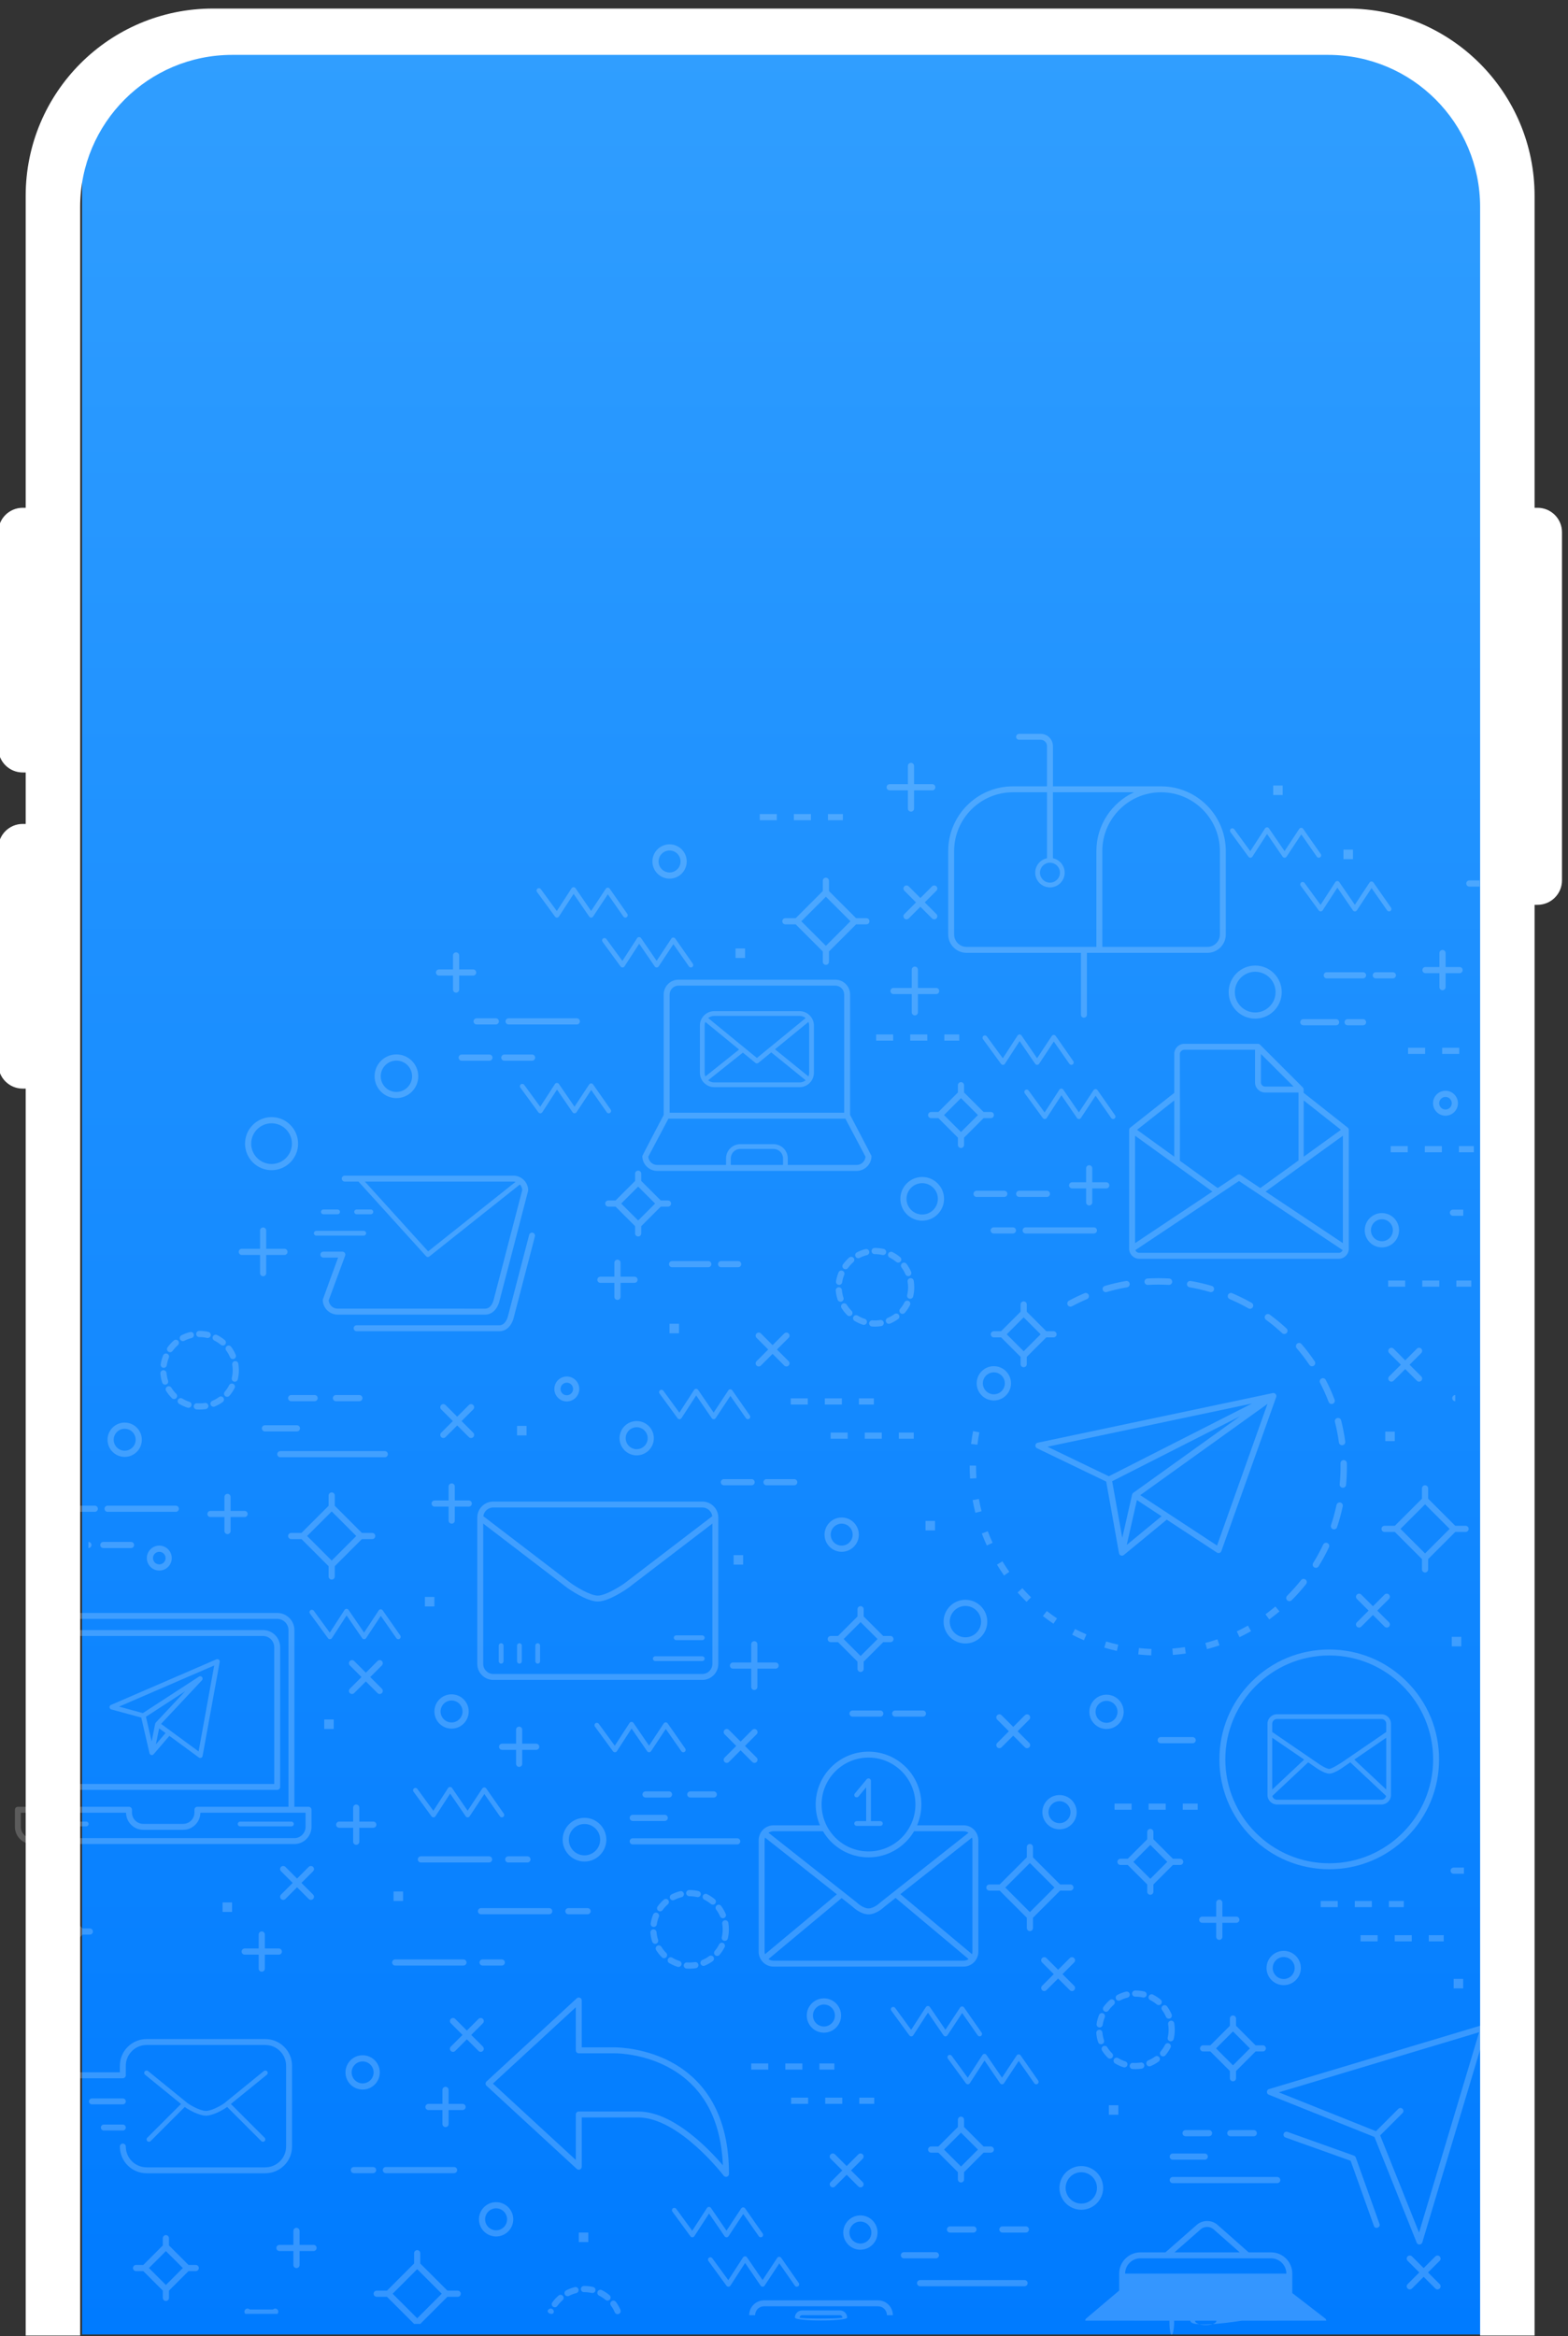<svg clip-rule="evenodd" fill-rule="evenodd" stroke-linejoin="round" stroke-miterlimit="2" viewBox="0 0 1419 2114" xmlns="http://www.w3.org/2000/svg" xmlns:xlink="http://www.w3.org/1999/xlink"><rect x="0" y="0" width="1419" height="2114" fill="#333333" stroke="none"/><linearGradient id="a" gradientTransform="matrix(0 2407 -2407 0 635.5 0)" gradientUnits="userSpaceOnUse" x1="0" x2="1" y1="0" y2="0"><stop offset="0" stop-color="#309eff"/><stop offset="1" stop-color="#007bff"/></linearGradient><clipPath id="b"><path clip-rule="evenodd" d="m0 0h1418.67v2446h-1418.67z"/></clipPath><g transform="scale(1 .864)"><path d="m0 0h1418.67v2446h-1418.67z" fill="none"/><g clip-path="url(#b)"><path d="m1131 0h-991c-77.32 0-140 62.68-140 140v2267h1271v-2267c0-77.32-62.68-140-140-140z" fill="url(#a)" transform="matrix(1 0 0 .996 74.28 47.461)"/><g fill="#fff"><g fill-rule="nonzero" opacity=".2" transform="matrix(.4 0 0 -.463 -9.189 3036.625)"><path d="m28463 28815.6c-82-46.4-166.8-90.5-252-131.1l62.2-130.7c88.3 42.2 176.1 87.8 261 135.8zm-4549.6 329.2-88.6-114.4c77.2-59.9 157.6-117.8 238.8-172.2l80.5 120.2c-78.5 52.5-156.1 108.5-230.7 166.4zm896-527.9c-86.8 37.2-173.4 78-257.2 121.1l-66.2-128.7c86.9-44.6 176.5-86.8 266.4-125.3zm1471.4-330.1c-94.3 3.5-189.7 10.3-283.6 20.3l-15.2-143.9c97.1-10.3 195.8-17.3 293.4-21zm1257.1-3.5c94.3 25.1 189 53.9 281.5 85.5l-46.8 136.9c-89.3-30.5-180.8-58.4-271.9-82.6zm1639.8 853.2-93.1 110.7c-72.2-60.7-147.5-119.6-223.7-175.3l85.2-116.9c79 57.6 156.9 118.7 231.6 181.5zm-2140.8-808.8c-93.5-13.7-188.5-24.3-282.5-31.6l11.1-144.2c97.3 7.5 195.7 18.5 292.4 32.7zm-1823.5-10.6c93.7-27.9 189.5-52.8 284.8-74.2l31.7 141.1c-92.2 20.7-184.7 44.8-275.1 71.7zm-3045.1 4089.1c0-88 2.8-177.3 8.2-265.2l144.3 8.9c-5.2 85-7.9 171.2-7.9 256.3l.1 28.1-144.6.6zm31.3 518 143.7-17.3c11.3 93.5 26 187.9 43.9 280.8l-142 27.3c-18.5-96.1-33.8-193.9-45.6-290.8zm35.1-1269.9c17.1-96.1 37.8-192.9 61.5-287.6l140.3 35.1c-22.8 91.5-42.9 185-59.4 277.9zm550.5-1460c50.5-83.1 104.7-165.8 161.2-245.8l118.2 83.4c-54.6 77.3-107 157.2-155.8 237.6zm-342.9 704.5c34.4-91.1 72.5-182.4 113.2-271.4l131.6 60.2c-39.5 86-76.2 174.2-109.4 262.2zm917.2-1237.4-107.8-96.5c53.5-59.8 109.5-118.9 166.4-175.9l36.9-36.4 101.2 103.3-35.9 35.5c-55 55-109 112.2-160.8 170zm7028.5 1334.4c7.6-2.7 15.4-3.9 23-3.9 30.2 0 58.4 19.1 68.6 49.3 51.9 154.2 95.5 313.4 129.4 472.9 8.4 39-16.5 77.5-55.6 85.8-38.7 8.2-77.5-16.6-85.8-55.7-32.8-154.1-74.9-307.8-125.1-456.9-12.7-37.8 7.6-78.8 45.5-91.5zm295.5 1002.8c12.8 134.9 19.4 272.1 19.4 408 0 27.3-.2 54.6-.7 81.8-.8 39.9-34.2 73.2-73.8 70.9-39.9-.7-71.6-33.7-70.9-73.7.5-26.3.8-52.7.8-79-.1-131.3-6.4-263.9-18.8-394.3-3.8-39.7 25.4-75 65.1-78.8 2.4-.3 4.7-.4 7-.4 36.8 0 68.3 28.1 71.9 65.5zm-710.1 2795.6c-91 134.6-191.1 265.7-297.5 389.5-26 30.3-71.6 33.8-102 7.8-30.3-26-33.8-71.6-7.7-102 102.8-119.7 199.5-246.3 287.5-376.3 13.9-20.7 36.7-31.8 59.9-31.8 14 0 28.1 4 40.5 12.4 33 22.4 41.8 67.3 19.3 100.4zm-637.4 742.7c-119.7 111-246.8 216.2-377.9 312.4-32 23.6-77.4 16.7-101-15.5-23.7-32.1-16.8-77.4 15.4-101.1 126.6-93 249.4-194.6 365.1-301.9 14-12.9 31.6-19.3 49.2-19.3 19.4 0 38.8 7.7 53 23.1 27.2 29.3 25.5 75.1-3.8 102.3zm431.9-5680.4c-31.2 24.8-76.7 19.6-101.6-11.7-97.7-122.9-203.9-241.8-315.5-353.4-28.3-28.3-28.3-74.1 0-102.3 14.1-14.1 32.6-21.2 51.1-21.2s37 7.1 51.2 21.2c115.5 115.5 225.3 238.6 326.4 365.7 24.9 31.3 19.7 76.8-11.6 101.7zm194.6 275.9c11.9-7.4 25.1-10.9 38.2-10.9 24.1 0 47.7 12.1 61.4 34.1 86.1 138.4 165 283.3 234.4 430.7 17.1 36.2 1.6 79.3-34.5 96.3-36.3 17-79.3 1.5-96.3-34.6-67.1-142.4-143.3-282.4-226.4-416-21.1-33.9-10.7-78.5 23.2-99.6zm394.4 3695.3c8.5 0 17.2 1.6 25.7 4.8 37.3 14.2 56.1 56 41.9 93.3-58 152.4-125.3 302.9-200.4 447.3-18.5 35.4-62.2 49.2-97.5 30.8-35.5-18.4-49.3-62.1-30.9-97.5 72.5-139.4 137.6-284.8 193.6-432 10.9-28.9 38.4-46.7 67.6-46.7zm236.2-932.5c3.2 0 6.4.2 9.7.6 39.6 5.3 67.4 41.8 62 81.3-21.6 161.7-52.9 323.6-92.8 481.2-9.8 38.8-49.3 62.1-87.9 52.4-38.7-9.8-62.1-49.1-52.4-87.8 38.6-152.3 68.8-308.8 89.8-465 4.9-36.3 35.9-62.7 71.6-62.7zm-6208.2 3172c13-24.2 37.9-38.1 63.7-38.1 11.6 0 23.3 2.9 34.2 8.7 110 59.3 224.1 114.1 339.1 162.9 36.8 15.7 53.9 58.2 38.3 94.9-15.7 36.7-58 53.9-94.9 38.3-119.1-50.7-237.2-107.4-351.1-168.7-35.1-18.9-48.3-62.8-29.3-98zm1810.4 454.7c1.4 0 2.8.1 4.2.1 157.3 9 316.7 9 473.7.1 39.3-2.4 74 28.2 76.3 68.1 2.2 39.9-28.3 74-68.2 76.3-162.3 9.3-327.3 9.3-490.1 0-39.9-2.3-70.4-36.5-68.1-76.4 2.2-38.4 34.1-68.2 72.2-68.2zm1855.5-321.1c144.9-61.6 287.7-132.3 424.4-210.2 11.3-6.5 23.6-9.5 35.8-9.5 25.1 0 49.5 13.1 62.9 36.6 19.8 34.7 7.6 78.8-27.1 98.6-141.5 80.7-289.4 153.8-439.4 217.6-36.8 15.7-79.2-1.5-94.9-38.2-15.5-36.8 1.6-79.2 38.3-94.9zm-2803.6 156.7c6.8 0 13.6 1 20.5 3 151 44.4 306.1 80.6 461.2 107.5 39.4 6.8 65.8 44.2 58.9 83.6-6.8 39.4-44.4 65.7-83.6 58.9-160.5-27.8-321.2-65.2-477.4-111.3-38.3-11.2-60.2-51.4-48.9-89.8 9.3-31.5 38.1-51.9 69.3-51.9zm2447.6 52.1c-9.3-31.5-38.1-52-69.3-52-6.8 0-13.7 1-20.5 3.1-150.8 44.3-306 80.5-461.3 107.4-39.4 6.8-65.7 44.3-58.9 83.6 6.8 39.4 44.6 65.8 83.6 58.9 160.7-27.8 321.4-65.2 477.5-111.2 38.3-11.3 60.2-51.5 48.9-89.8" transform="scale(.1)"/><path d="m15453.1 22602.1c10.8 0 21.8 2.6 32.1 7.9 52.2 27.2 107.6 48.1 164.6 62.2 37.4 9.3 60.2 47.1 51 84.6-9.3 37.4-47.2 60.3-84.6 51-67.7-16.8-133.5-41.6-195.4-73.8-34.2-17.8-47.6-60-29.8-94.2 12.5-24 36.8-37.7 62.1-37.7zm371.3 92h6.3c56.9 0 113.7-6.4 168.7-19 5.3-1.2 10.5-1.8 15.7-1.8 31.8 0 60.6 21.9 68 54.2 8.7 37.6-14.8 75.1-52.4 83.7-65.2 15-132.5 22.6-200 22.6h-7.4c-38.6-.3-69.6-31.8-69.3-70.4s32.1-69.9 70.4-69.3zm768.8-1059.2c-34.4 17.5-76.4 3.8-93.9-30.6-26.7-52.3-59.6-101.5-97.8-146.4-25-29.3-21.5-73.4 7.8-98.4 13.2-11.2 29.3-16.7 45.3-16.7 19.7 0 39.4 8.3 53.2 24.5 45.3 53.2 84.3 111.6 115.9 173.6 17.5 34.4 3.9 76.4-30.5 94zm-511.6-474.4c11.1-26.8 37.1-43 64.4-43 9 0 18.1 1.8 26.9 5.4 64.3 26.8 125.4 61.3 181.8 102.5 31.2 22.7 38 66.4 15.3 97.6-22.8 31.2-66.5 38-97.6 15.2-47.6-34.7-99.1-63.8-153.3-86.3-35.6-14.9-52.4-55.8-37.5-91.4zm545.8 989.7c-38.1-6.4-63.7-42.4-57.3-80.5 6.9-41.1 10.4-83.3 10.4-125.4 0-59.2-6.8-118-20.4-174.9-9-37.5 14.2-75.2 51.7-84.1 5.4-1.3 10.9-2 16.3-2 31.5 0 60.2 21.6 67.8 53.7 16.2 67.5 24.3 137.2 24.3 207.3 0 49.8-4.1 99.8-12.3 148.6-6.4 38.1-42.4 63.7-80.5 57.3zm-1047.4-1056.5c29.5 0 56.9 18.9 66.5 48.5 11.7 36.8-8.5 76.1-45.2 87.9-55.9 17.9-109.7 42.6-160 73.2-32.9 20-75.9 9.6-96-23.3-20.1-33-9.6-76 23.3-96 59.7-36.4 123.6-65.6 190-86.9 7.1-2.3 14.3-3.4 21.4-3.4zm183.6-36.5c22.1-1.7 44.7-2.5 67.1-2.5 47.3 0 94.9 3.7 141.3 11.2 38.1 6.1 64 41.9 57.9 79.9-6 38.1-41.9 64.1-79.9 58-57.7-9.2-117.6-11.7-176-7.3-38.7 2.9-72-26-74.9-64.5-2.9-38.4 26-71.9 64.5-74.8zm401.4 1558.5c52.5-26.2 102-58.7 147.2-96.6 13.1-10.9 29-16.3 44.8-16.3 20 0 39.8 8.5 53.6 25 24.8 29.5 20.9 73.6-8.7 98.4-53.5 44.9-112.2 83.4-174.5 114.5-34.5 17.2-76.5 3.2-93.7-31.3s-3.2-76.5 31.3-93.7zm-1041.5-250.7c12.4-8.9 26.6-13.1 40.7-13.1 21.7 0 43.2 10.1 56.8 29.1 34.3 47.8 74.2 91.5 118.7 130.1 29.1 25.3 32.3 69.4 7 98.5-25.2 29.2-69.4 32.3-98.5 7-52.7-45.7-100-97.5-140.7-154.1-22.5-31.4-15.3-75 16-97.5zm1309.5 26c35.1-47.2 64.6-98.6 87.6-152.5 11.4-26.5 37.2-42.4 64.3-42.4 9.1 0 18.4 1.8 27.4 5.6 35.5 15.1 52 56.2 36.8 91.7-27.3 64-62.3 124.9-104 180.9-23 31-66.7 37.5-97.7 14.4-31-23-37.4-66.7-14.4-97.7zm-1179.6-1098.6c18 0 36 6.9 49.6 20.6 27.2 27.4 27 71.7-.4 98.8-41.8 41.5-78.7 87.8-109.6 137.7-20.4 32.8-63.5 42.9-96.2 22.6-32.8-20.4-42.9-63.4-22.5-96.2 36.7-59.2 80.4-114.1 130-163.3 13.6-13.5 31.4-20.2 49.1-20.2zm-243.7 706.3c3.6-.5 7.1-.8 10.6-.8 33.9 0 63.7 24.8 68.9 59.4 8.8 58.2 24.5 115.3 46.7 169.7 14.5 35.7-2.6 76.4-38.4 91-35.6 14.5-76.4-2.6-91-38.3-26.3-64.7-44.9-132.4-55.4-201.5-5.8-38.2 20.5-73.7 58.6-79.5zm-65.5-129c-3.2 38.5 25.4 72.2 63.8 75.4 38.5 3.2 72.2-25.4 75.4-63.9 4.9-58.6 16.6-116.6 35-172.3 12.1-36.6-7.7-76.1-44.4-88.2-7.2-2.4-14.6-3.6-21.9-3.6-29.3 0-56.6 18.6-66.3 48-21.8 66.1-35.9 134.9-41.6 204.6zm-10577.37 13380.1c10.85 0 21.87 2.5 32.16 7.9 52.18 27.1 107.53 48 164.53 62.1 37.44 9.3 60.28 47.2 51.01 84.6-9.29 37.5-47.18 60.3-84.6 51-67.69-16.7-133.44-41.6-195.39-73.8-34.22-17.8-47.54-60-29.74-94.2 12.45-23.9 36.8-37.6 62.03-37.6zm371.3 91.9 6.3.1c56.98 0 113.75-6.4 168.74-19.1 5.27-1.2 10.52-1.8 15.71-1.8 31.81 0 60.58 21.9 68 54.3 8.64 37.5-14.82 75-52.42 83.7-65.23 15-132.54 22.6-200.03 22.6l-7.41-.1c-38.58-.3-69.6-31.8-69.29-70.4.31-38.5 32.15-69.9 70.4-69.3zm584.95-1334.6c13.15-11.2 29.24-16.7 45.28-16.7 19.74 0 39.37 8.3 53.18 24.5 45.33 53.2 84.34 111.6 115.95 173.6 17.51 34.4 3.85 76.5-30.52 94-34.38 17.5-76.44 3.8-93.94-30.5-26.65-52.3-59.55-101.6-97.79-146.4-25.03-29.4-21.52-73.5 7.84-98.5zm-327.77-199c11.19-26.8 37.15-42.9 64.5-42.9 8.96 0 18.07 1.7 26.86 5.4 64.26 26.8 125.43 61.2 181.84 102.4 31.15 22.8 37.96 66.5 15.23 97.6-22.76 31.2-66.46 38-97.61 15.2-47.55-34.7-99.11-63.7-153.25-86.3-35.59-14.9-52.42-55.8-37.57-91.4zm530.23 524.8c5.46-1.3 10.92-1.9 16.29-1.9 31.58 0 60.22 21.5 67.88 53.6 16.11 67.5 24.29 137.3 24.29 207.3 0 49.9-4.17 99.9-12.37 148.7-6.42 38-42.39 63.6-80.48 57.2-38.04-6.4-63.69-42.4-57.29-80.4 6.93-41.2 10.45-83.4 10.45-125.5 0-59.1-6.89-118-20.48-174.8-8.96-37.6 14.19-75.2 51.71-84.2zm-1010.49-455.2c-55.89 18-109.73 42.6-160.01 73.2-32.93 20.1-75.9 9.6-95.98-23.3-20.07-33-9.63-75.9 23.32-96 59.69-36.3 123.6-65.6 189.98-86.9 7.1-2.3 14.3-3.3 21.37-3.3 29.53 0 56.97 18.8 66.49 48.5 11.78 36.7-8.44 76-45.17 87.8zm162.27-172.9c22.18-1.6 44.76-2.5 67.11-2.5 47.36 0 94.91 3.8 141.32 11.2 38.09 6.1 64.04 41.9 57.96 80-6.09 38.1-41.97 64-80 57.9-57.63-9.2-117.53-11.6-175.98-7.3-38.69 2.9-71.99-26-74.86-64.4-2.87-38.5 25.98-72 64.45-74.9zm401.43 1558.5c52.52-26.2 102.05-58.7 147.2-96.5 13.08-11 29.01-16.4 44.85-16.4 19.93 0 39.74 8.5 53.55 25 24.78 29.6 20.91 73.6-8.64 98.4-53.54 44.9-112.27 83.4-174.59 114.5-34.48 17.2-76.43 3.2-93.68-31.3-17.23-34.5-3.21-76.5 31.31-93.7zm-1041.46-250.7c12.34-8.8 26.57-13.1 40.68-13.1 21.74 0 43.16 10.1 56.8 29.1 34.29 47.8 74.23 91.6 118.68 130.1 29.16 25.3 32.29 69.4 7.02 98.6-25.26 29.1-69.38 32.2-98.52 7-52.69-45.7-100.02-97.6-140.66-154.2-22.5-31.4-15.33-75 16-97.5zm1421.59 109.4c-23.01 30.9-66.77 37.4-97.72 14.4-30.97-23-37.41-66.8-14.4-97.7 35.12-47.3 64.6-98.6 87.63-152.6 11.33-26.5 37.13-42.4 64.27-42.4 9.15 0 18.45 1.8 27.39 5.6 35.48 15.2 51.96 56.2 36.81 91.7-27.33 64-62.31 124.9-103.98 181zm-1352.16-924.8c-20.34 32.7-63.41 42.8-96.18 22.5-32.78-20.4-42.86-63.4-22.53-96.2 36.72-59.2 80.46-114.1 130.01-163.2 13.62-13.5 31.41-20.3 49.19-20.3 17.96 0 35.93 6.9 49.59 20.7 27.16 27.4 26.98 71.6-.41 98.8-41.81 41.4-78.7 87.7-109.67 137.7zm-183.22 449.1c3.53-.5 7.05-.8 10.52-.8 33.97 0 63.75 24.8 68.98 59.4 8.79 58.2 24.49 115.3 46.64 169.7 14.56 35.7-2.61 76.5-38.33 91-35.68 14.6-76.47-2.6-91.04-38.3-26.31-64.6-44.95-132.4-55.39-201.5-5.77-38.1 20.48-73.7 58.62-79.5zm-65.57-129c-3.19 38.5 25.4 72.2 63.84 75.4 38.47 3.2 72.19-25.4 75.37-63.8 4.87-58.7 16.67-116.7 35.06-172.4 12.1-36.6-7.77-76.1-44.41-88.2-7.27-2.4-14.66-3.6-21.92-3.6-29.32 0-56.61 18.6-66.31 48-21.85 66.1-35.86 135-41.63 204.6zm9212.87-20870.9c10.9 0 21.9 2.5 32.2 7.9 52.1 27.1 107.5 48 164.5 62.1 37.4 9.3 60.3 47.2 51 84.6-9.3 37.5-47.2 60.3-84.6 51-67.7-16.7-133.4-41.6-195.4-73.8-34.2-17.8-47.5-60-29.7-94.2 12.4-23.9 36.8-37.6 62-37.6zm371.3 92h6.3c57 0 113.8-6.4 168.7-19.1 5.3-1.2 10.6-1.8 15.8-1.8 31.8 0 60.5 21.9 68 54.3 8.6 37.6-14.9 75-52.5 83.7-65.2 15-132.5 22.6-200 22.6l-7.4-.1c-38.6-.3-69.6-31.8-69.3-70.4.3-38.5 32.2-69.9 70.4-69.2zm803-543.9c-38-6.5 38.1 6.3 0 0zm-462.4 465.4c52.5-26.2 102.1-58.7 147.2-96.5 13.1-11 29-16.3 44.9-16.3 19.9 0 39.7 8.4 53.5 24.9 24.8 29.6 20.9 73.6-8.6 98.4-53.6 44.9-112.3 83.4-174.6 114.5-34.5 17.2-76.4 3.2-93.7-31.3-17.2-34.5-3.2-76.4 31.3-93.7zm-1041.4-250.7c12.3-8.8 26.5-13.1 40.6-13.1 21.8 0 43.2 10.1 56.9 29.1 34.2 47.8 74.2 91.6 118.6 130.1 29.2 25.3 32.3 69.4 7.1 98.6-25.3 29.1-69.4 32.3-98.6 7-52.7-45.7-100-97.6-140.6-154.2-22.5-31.3-15.4-75 16-97.5zm1421.6 109.4c-23 30.9-66.8 37.4-97.8 14.4-30.9-23-37.4-66.8-14.4-97.7 35.2-47.3 64.6-98.6 87.7-152.5 11.3-26.6 37.1-42.5 64.2-42.5 9.2 0 18.5 1.8 27.4 5.6 35.5 15.2 52 56.2 36.8 91.7-27.3 64-62.3 124.9-103.9 181zm-1409.3-247.4c14.6 35.7-2.6 76.5-38.3 91-35.7 14.6-76.5-2.6-91-38.3-26.4-64.6 107.2-107.1 129.3-52.7zm7141.2 24009.1c-9.2 37.4-47.1 60.3-84.5 51-67.7-16.8-133.5-41.6-195.4-73.8-34.3-17.8-47.6-60-29.8-94.2 12.5-24 36.8-37.7 62-37.7 10.9 0 21.9 2.6 32.2 7.9 52.2 27.2 107.5 48.1 164.5 62.2 37.5 9.3 60.3 47.1 51 84.6zm330 54.4c-65.2 15-132.6 22.6-200.1 22.6h-7.4c-38.5-.3-69.6-31.8-69.3-70.4.4-38.6 32.2-69.9 70.4-69.3h6.3c57 0 113.8-6.4 168.8-19 5.3-1.2 10.5-1.8 15.7-1.8 31.8 0 60.6 21.9 68 54.2 8.6 37.6-14.8 75.1-52.4 83.7zm562.5-1176.3c-34.4 17.5-76.5 3.8-94-30.6-26.6-52.3-59.5-101.5-97.7-146.4-25.1-29.3-21.6-73.4 7.8-98.4 13.1-11.2 29.2-16.7 45.3-16.7 19.7 0 39.3 8.3 53.2 24.5 45.3 53.2 84.3 111.6 115.9 173.6 17.5 34.4 3.9 76.4-30.5 94zm-320.8-296.7c-47.6-34.7-99.2-63.8-153.3-86.3-35.6-14.9-52.4-55.8-37.6-91.4 11.2-26.8 37.2-43 64.5-43 9 0 18.1 1.8 26.9 5.4 64.2 26.8 125.4 61.3 181.8 102.5 31.2 22.7 38 66.4 15.3 97.6-22.8 31.2-66.5 38-97.6 15.2zm339.4 347.1c5.4-1.3 10.9-2 16.2-2 31.6 0 60.3 21.6 67.9 53.7 16.1 67.5 24.3 137.2 24.3 207.3 0 49.8-4.2 99.8-12.4 148.6-6.4 38.1-42.3 63.7-80.4 57.3s-63.7-42.4-57.3-80.5c6.9-41.1 10.4-83.3 10.4-125.4 0-59.2-6.9-118-20.4-174.9-9-37.5 14.1-75.2 51.7-84.1zm-1010.5-455.2c-55.9 17.9-109.8 42.6-160 73.2-33 20-75.9 9.6-96-23.4-20.1-32.9-9.6-75.9 23.3-95.9 59.7-36.4 123.6-65.6 190-86.9 7.1-2.3 14.3-3.4 21.3-3.4 29.6 0 57 18.9 66.5 48.5 11.8 36.8-8.4 76.1-45.1 87.9zm348.6-26.3c-57.6-9.2-117.5-11.7-176-7.3-38.6 2.9-71.9-26-74.8-64.5-2.9-38.4 26-71.9 64.4-74.8 22.2-1.7 44.8-2.5 67.1-2.5 47.4 0 94.9 3.7 141.4 11.2 38.1 6.1 64 41.9 57.9 80-6.1 38-41.9 64-80 57.9zm452 1422.4c-53.5 44.9-112.2 83.4-174.6 114.5-34.4 17.2-76.4 3.2-93.6-31.3-17.3-34.5-3.2-76.5 31.3-93.7 52.5-26.2 102-58.7 147.2-96.6 13-10.9 29-16.3 44.8-16.3 20 0 39.8 8.5 53.6 25 24.8 29.5 20.9 73.6-8.7 98.4zm-1180.9-245.2c34.3 47.8 74.2 91.5 118.7 130.1 29.1 25.3 32.3 69.4 7 98.5-25.3 29.2-69.4 32.3-98.5 7-52.7-45.6-100.1-97.5-140.7-154.2-22.5-31.3-15.3-74.9 16-97.4 12.4-8.9 26.6-13.1 40.7-13.1 21.7 0 43.1 10.1 56.8 29.1zm1324.1 93.3c-23 31-66.8 37.4-97.7 14.4-31-23-37.4-66.7-14.4-97.7 35.1-47.2 64.6-98.6 87.6-152.5 11.3-26.5 37.1-42.4 64.3-42.4 9.1 0 18.4 1.8 27.4 5.6 35.4 15.2 51.9 56.2 36.8 91.6-27.4 64.1-62.3 125-104 181zm-1352.2-924.8c-20.3 32.8-63.4 42.9-96.1 22.5-32.8-20.3-42.9-63.3-22.6-96.1 36.7-59.2 80.5-114.1 130-163.3 13.7-13.5 31.4-20.2 49.2-20.2 18 0 36 6.9 49.6 20.6 27.2 27.4 27 71.6-.4 98.8-41.8 41.5-78.7 87.8-109.7 137.7zm-95.4 768.5c-35.7 14.5-76.4-2.6-91-38.3-26.3-64.7-45-132.4-55.4-201.5-5.8-38.2 20.5-73.7 58.6-79.5 3.6-.5 7.1-.8 10.5-.8 34 0 63.8 24.8 69 59.4 8.8 58.2 24.5 115.3 46.7 169.7 14.5 35.7-2.7 76.4-38.4 91zm-23.5-697.3c-7.3-2.4-14.7-3.6-21.9-3.6-29.3 0-56.6 18.6-66.3 48-21.9 66.1-35.9 135-41.6 204.6-3.2 38.5 25.3 72.2 63.8 75.4s72.2-25.4 75.4-63.8c4.8-58.7 16.6-116.7 35-172.4 12.1-36.6-7.8-76.1-44.4-88.2zm6520.9-15659.4c-9.3 37.5-47.2 60.3-84.6 51-67.7-16.7-133.5-41.6-195.4-73.8-34.3-17.8-47.6-59.9-29.8-94.2 12.5-23.9 36.8-37.6 62.1-37.6 10.8 0 21.8 2.5 32.1 7.9 52.2 27.1 107.6 48 164.5 62.1 37.5 9.3 60.3 47.2 51.1 84.6zm329.9 54.5c-65.2 15-132.5 22.6-200 22.6l-7.4-.1c-38.6-.2-69.6-31.8-69.3-70.3.3-38.6 32.1-70 70.4-69.3h6.3c56.9 0 113.7-6.4 168.7-19.1 5.3-1.2 10.5-1.7 15.7-1.7 31.8 0 60.6 21.8 68 54.2 8.7 37.6-14.8 75-52.4 83.7zm562.5-1176.4c-34.4 17.5-76.4 3.9-93.9-30.5-26.7-52.3-59.6-101.6-97.8-146.4-25.1-29.4-21.6-73.5 7.8-98.5 13.2-11.2 29.3-16.7 45.3-16.7 19.7 0 39.4 8.4 53.2 24.6 45.3 53.1 84.3 111.5 115.9 173.6 17.5 34.3 3.9 76.4-30.5 93.9zm-320.8-296.6c-47.6-34.8-99.2-63.8-153.3-86.4-35.6-14.9-52.4-55.8-37.6-91.4 11.2-26.8 37.2-42.9 64.5-42.9 9 0 18.1 1.7 26.9 5.4 64.3 26.8 125.4 61.3 181.8 102.4 31.2 22.8 38 66.5 15.3 97.6-22.8 31.2-66.5 38-97.6 15.3zm339.4 347c5.4-1.3 10.9-1.9 16.3-1.9 31.5 0 60.2 21.6 67.8 53.6 16.2 67.5 24.3 137.3 24.3 207.3 0 49.9-4.1 99.9-12.3 148.7-6.5 38-42.4 63.6-80.5 57.3-38.1-6.4-63.7-42.5-57.3-80.5 6.9-41.2 10.4-83.4 10.4-125.5 0-59.1-6.8-117.9-20.4-174.8-9-37.5 14.2-75.2 51.7-84.2zm-1010.5-455.2c-55.9 18-109.7 42.6-160 73.2-33 20.1-75.9 9.6-96-23.3s-9.6-75.9 23.3-96c59.7-36.3 123.6-65.6 190-86.9 7.1-2.2 14.3-3.3 21.4-3.3 29.5 0 56.9 18.9 66.4 48.5 11.8 36.7-8.4 76-45.1 87.8zm348.6-26.3c-57.6-9.1-117.5-11.6-175.9-7.3-38.7 2.9-72-25.9-74.9-64.4s26-72 64.5-74.9c22.1-1.6 44.7-2.5 67.1-2.5 47.3 0 94.9 3.8 141.3 11.2 38.1 6.1 64 41.9 57.9 80-6 38.1-41.9 64-80 57.9zm452 1422.4c-53.5 44.9-112.2 83.4-174.5 114.5-34.5 17.3-76.5 3.2-93.7-31.3-17.3-34.5-3.2-76.4 31.3-93.7 52.5-26.2 102-58.7 147.2-96.5 13.1-11 29-16.4 44.8-16.4 20 0 39.8 8.6 53.6 25 24.8 29.6 20.9 73.6-8.7 98.4zm-1180.9-245.2c34.3 47.8 74.2 91.6 118.7 130.1 29.1 25.3 32.3 69.4 7 98.6-25.3 29.1-69.4 32.3-98.5 7-52.7-45.7-100-97.6-140.7-154.2-22.5-31.3-15.3-75 16-97.5 12.4-8.8 26.6-13.1 40.7-13.1 21.7 0 43.2 10.1 56.8 29.1zm1324.1 93.4c-23 30.9-66.8 37.4-97.7 14.4-31-23-37.4-66.8-14.4-97.7 35.1-47.3 64.6-98.6 87.6-152.5 11.4-26.6 37.2-42.5 64.3-42.5 9.1 0 18.4 1.8 27.4 5.6 35.5 15.2 51.9 56.2 36.8 91.7-27.3 64-62.3 124.9-104 181zm-1352.1-924.8c-20.4 32.8-63.5 42.8-96.2 22.5-32.8-20.3-42.9-63.4-22.6-96.2 36.8-59.2 80.5-114.1 130.1-163.2 13.6-13.5 31.4-20.3 49.1-20.3 18 0 36 6.9 49.6 20.7 27.2 27.4 27 71.6-.4 98.8-41.8 41.4-78.7 87.8-109.6 137.7zm-95.5 768.4c-35.6 14.6-76.4-2.6-91-38.3-26.3-64.6-44.9-132.4-55.4-201.5-5.8-38.1 20.5-73.7 58.6-79.5 3.6-.5 7.1-.8 10.6-.8 33.9 0 63.7 24.9 68.9 59.5 8.8 58.1 24.5 115.2 46.7 169.6 14.5 35.7-2.6 76.5-38.4 91zm-23.5-697.3c-7.2-2.4-14.6-3.5-21.9-3.5-29.3 0-56.6 18.5-66.3 47.9-21.9 66.1-35.9 135-41.6 204.7-3.2 38.4 25.4 72.2 63.8 75.3 38.5 3.2 72.2-25.4 75.4-63.8 4.8-58.7 16.6-116.7 35-172.4 12.1-36.6-7.7-76.1-44.4-88.2z" transform="scale(.1)"/><path d="m28124.8 19635.5 383.4-383.4-383.4-383.4-383.4 383.4zm-675-453.3h163.9l441.3-441.2v-164c0-38.6 31.3-69.8 69.8-69.8 38.6 0 69.9 31.2 69.9 69.8v164l441.3 441.2h163.9c38.6 0 69.9 31.3 69.9 69.9 0 38.5-31.3 69.8-69.9 69.8h-163.9l-441.3 441.3v163.9c0 38.6-31.3 69.9-69.9 69.9-38.5 0-69.8-31.3-69.8-69.9v-163.9l-441.3-441.3h-163.9c-38.6 0-69.9-31.3-69.9-69.8 0-38.6 31.3-69.9 69.9-69.9zm-25862.91 3096.7 383.42-383.4-383.42-383.4zm-69.84 291.7v-1350.2c0-38.5 31.27-69.8 69.84-69.8 38.58 0 69.85 31.3 69.85 69.8v164l441.29 441.3h163.93c38.58 0 69.85 31.2 69.85 69.8s-31.27 69.9-69.85 69.9h-163.93l-441.29 441.2v164c0 38.5-31.27 69.8-69.85 69.8-38.57 0-69.84-31.3-69.84-69.8zm20454.35-5223.9 383.4-383.4-383.4-383.5-383.4 383.5zm-744.9-383.4c0-38.6 31.3-69.9 69.8-69.9h164l441.3-441.3v-163.9c0-38.6 31.2-69.9 69.8-69.9s69.8 31.3 69.8 69.9v163.9l441.3 441.3h164c38.5 0 69.8 31.3 69.8 69.9 0 38.5-31.3 69.8-69.8 69.8h-164l-441.3 441.3v163.9c0 38.6-31.2 69.9-69.8 69.9s-69.8-31.3-69.8-69.9v-163.9l-441.3-441.3h-164c-38.5 0-69.8-31.3-69.8-69.8zm-17243.34-2296.1 383.42-383.4-383.42-383.4-383.4 383.4zm-675.06-313.6c-38.58 0-69.85-31.3-69.85-69.8 0-38.6 31.27-69.9 69.85-69.9h163.94l441.28-441.3v-163.9c0-38.6 31.27-69.9 69.84-69.9 38.58 0 69.85 31.3 69.85 69.9v163.9l441.28 441.3h163.95c38.58 0 69.85 31.3 69.85 69.9 0 38.5-31.27 69.8-69.85 69.8h-163.95l-441.28 441.3v163.9c0 38.6-31.27 69.9-69.85 69.9-38.57 0-69.84-31.3-69.84-69.9v-163.9l-441.28-441.3zm11359.7 24391.8 383.4-383.4-383.4-383.4-383.4 383.4zm-675.1-313.6c-38.5 0-69.8-31.2-69.8-69.8s31.3-69.9 69.8-69.9h164l441.3-441.2v-164c0-38.6 31.2-69.8 69.8-69.8s69.9 31.2 69.9 69.8v164l441.2 441.2h164c38.6 0 69.8 31.3 69.8 69.9s-31.2 69.8-69.8 69.8h-164l-441.2 441.3v163.9c0 38.6-31.3 69.9-69.9 69.9s-69.8-31.3-69.8-69.9v-163.9l-441.3-441.3zm7978.7 2315.1 383.4-383.4-383.4-383.5-383.4 383.5zm-744.9-383.4c0-38.6 31.3-69.9 69.8-69.9h164l441.3-441.3v-163.9c0-38.6 31.2-69.9 69.8-69.9s69.8 31.3 69.8 69.9v163.9l441.3 441.3h164c38.5 0 69.8 31.3 69.8 69.9 0 38.5-31.3 69.8-69.8 69.8h-164l-441.3 441.3v163.9c0 38.6-31.2 69.9-69.8 69.9s-69.8-31.3-69.8-69.9v-163.9l-441.3-441.3h-164c-38.5 0-69.8-31.3-69.8-69.8zm5028.6-17275.6-383.4 383.4 383.4 383.4 383.4-383.4zm675.1 453.2h-164l-441.3 441.3v164c0 38.5-31.2 69.8-69.8 69.8s-69.9-31.3-69.9-69.8v-164l-441.2-441.3h-164c-38.6 0-69.8-31.2-69.8-69.8s31.2-69.9 69.8-69.9h164l441.2-441.2v-164c0-38.5 31.3-69.8 69.9-69.8s69.8 31.3 69.8 69.8v164l441.3 441.2h164c38.6 0 69.8 31.3 69.8 69.9s-31.2 69.8-69.8 69.8zm-3540.4 12246.8 383.4-383.4-383.4-383.5-383.4 383.5zm-675-313.6c-38.6 0-69.9-31.3-69.9-69.8 0-38.6 31.3-69.9 69.9-69.9h163.9l441.3-441.3v-163.9c0-38.6 31.2-69.9 69.8-69.9s69.9 31.3 69.9 69.9v163.9l441.2 441.3h164c38.6 0 69.8 31.3 69.8 69.9 0 38.5-31.2 69.8-69.8 69.8h-164l-441.2 441.3v163.9c0 38.6-31.3 69.9-69.9 69.9s-69.8-31.3-69.8-69.9v-163.9l-441.3-441.3zm-3014.6-6579.9 383.5-383.4-383.5-383.4-383.4 383.4zm-744.9-383.4c0-38.6 31.3-69.8 69.9-69.8h163.9l441.3-441.3v-164c0-38.5 31.3-69.8 69.8-69.8 38.6 0 69.9 31.3 69.9 69.8v164l441.3 441.3h163.9c38.6 0 69.9 31.2 69.9 69.8s-31.3 69.8-69.9 69.8h-163.9l-441.3 441.3v164c0 38.5-31.3 69.8-69.9 69.8-38.5 0-69.8-31.3-69.8-69.8v-164l-441.3-441.3h-163.9c-38.6 0-69.9-31.2-69.9-69.8zm14750 17160.1h-232.8c-38.6 0-69.8-31.2-69.8-69.8s31.2-69.9 69.8-69.9h232.8zm-1234.5-14112.4 555.6-555.6-555.6-555.6-555.6 555.6zm-916.2-625.4h232.8l613.5-613.5v-232.8c0-38.6 31.3-69.9 69.9-69.9s69.8 31.3 69.8 69.9v232.8l613.5 613.5h232.9c38.5 0 69.8 31.2 69.8 69.8s-31.3 69.9-69.8 69.9h-232.9l-613.5 613.4v232.9c0 38.6-31.2 69.8-69.8 69.8s-69.9-31.2-69.9-69.8v-232.8l-613.5-613.5h-232.8c-38.6 0-69.8-31.3-69.8-69.9s31.2-69.8 69.8-69.8zm-8024.2-7487.5 555.6-555.7-555.6-555.6-555.6 555.6zm-916.2-625.5h232.9l613.5-613.5v-232.8c0-38.6 31.2-69.8 69.8-69.8s69.8 31.2 69.8 69.8v232.8l613.5 613.5h232.9c38.5 0 69.8 31.3 69.8 69.8 0 38.6-31.3 69.9-69.8 69.9h-232.9l-613.5 613.5v232.8c0 38.6-31.2 69.9-69.8 69.9s-69.8-31.3-69.8-69.9v-232.8l-613.5-613.5h-232.9c-38.5 0-69.8-31.3-69.8-69.9 0-38.5 31.3-69.8 69.8-69.8zm-12390.1-9117.7-555.6-555.6-555.62 555.6 555.62 555.7zm-625.45 916.2v-232.8l-613.48-613.5h-232.84c-38.57 0-69.84-31.3-69.84-69.9 0-38.5 31.27-69.8 69.84-69.8h232.85l613.47-613.5h139.69l613.46 613.5h232.9c38.5 0 69.8 31.3 69.8 69.8 0 38.6-31.3 69.9-69.8 69.9h-232.9l-613.46 613.5v232.8c0 38.6-31.27 69.8-69.84 69.8-38.58 0-69.85-31.2-69.85-69.8zm-1308.75 16223.2-555.62-555.7-555.62 555.7 555.62 555.6zm-625.47 916.1v-232.8l-613.47-613.5h-232.84c-38.58 0-69.85-31.3-69.85-69.8 0-38.6 31.27-69.9 69.85-69.9h232.85l613.46-613.5v-232.8c0-38.6 31.27-69.9 69.85-69.9s69.85 31.3 69.85 69.9v232.8l613.49 613.5h232.83c38.57 0 69.85 31.3 69.85 69.9 0 38.5-31.28 69.8-69.85 69.8h-232.83l-613.49 613.5v232.8c0 38.6-31.27 69.8-69.85 69.8s-69.85-31.2-69.85-69.8zm11806.17 12988.7-555.7-555.6-555.6 555.6 555.6 555.6zm-625.5 916.2v-232.8l-613.5-613.5h-232.8c-38.6 0-69.9-31.3-69.9-69.9 0-38.5 31.3-69.8 69.9-69.8h232.8l613.5-613.5v-232.9c0-38.5 31.3-69.8 69.8-69.8 38.6 0 69.9 31.3 69.9 69.8v232.9l613.5 613.5h232.8c38.6 0 69.8 31.3 69.8 69.8 0 38.6-31.2 69.9-69.8 69.9h-232.8l-613.5 613.4v232.9c0 38.6-31.3 69.8-69.9 69.8-38.5 0-69.8-31.2-69.8-69.8zm14489.7-7438.6h-232.8c-38.6 0-69.9-31.3-69.9-69.8 0-38.6 31.3-69.9 69.9-69.9h232.8zm15.9-14882.7h-232.8c-38.6 0-69.8-31.3-69.8-69.9 0-38.5 31.2-69.8 69.8-69.8h232.8z" transform="scale(.1)"/><path d="m12044.8 26460.5c0 38.6-31.3 69.8-69.9 69.8-38.5 0-69.8-31.2-69.8-69.8v-315.9h-315.9c-38.6 0-69.9-31.3-69.9-69.9 0-38.5 31.3-69.8 69.9-69.8h315.9v-315.9c0-38.6 31.3-69.9 69.8-69.9 38.6 0 69.9 31.3 69.9 69.9v315.9h315.9c38.6 0 69.8 31.3 69.8 69.8 0 38.6-31.2 69.9-69.8 69.9h-315.9zm-1665.6-8147.4c0 38.6-31.3 69.9-69.8 69.9-38.6 0-69.9-31.3-69.9-69.9v-315.9h-315.89c-38.57 0-69.85-31.3-69.85-69.8 0-38.6 31.28-69.9 69.85-69.9h315.89v-315.9c0-38.6 31.3-69.8 69.9-69.8 38.5 0 69.8 31.2 69.8 69.8v315.9h315.9c38.6 0 69.9 31.3 69.9 69.9 0 38.5-31.3 69.8-69.9 69.8h-315.9zm-4157.47 3514.9c0 38.6-31.27 69.9-69.84 69.9-38.58 0-69.85-31.3-69.85-69.9v-315.9h-315.91c-38.57 0-69.84-31.3-69.84-69.8 0-38.6 31.27-69.9 69.84-69.9h315.91v-315.9c0-38.6 31.27-69.8 69.85-69.8 38.57 0 69.84 31.2 69.84 69.8v315.9h315.91c38.58 0 69.85 31.3 69.85 69.9 0 38.5-31.27 69.8-69.85 69.8h-315.91zm4297.17 10134.3c0 38.5-31.3 69.8-69.8 69.8-38.6 0-69.9-31.3-69.9-69.8v-315.9h-315.9c-38.6 0-69.84-31.3-69.84-69.9s31.24-69.8 69.84-69.8h315.9v-315.9c0-38.6 31.3-69.9 69.9-69.9 38.5 0 69.8 31.3 69.8 69.9v315.9h315.9c38.6 0 69.9 31.2 69.9 69.8s-31.3 69.9-69.9 69.9h-315.9zm-4686.19-622.2c0 38.6-31.27 69.9-69.85 69.9h-315.9v315.9c0 38.5-31.28 69.8-69.85 69.8s-69.85-31.3-69.85-69.8v-315.9h-315.9c-38.58 0-69.85-31.3-69.85-69.9s31.27-69.8 69.85-69.8h315.9v-315.9c0-38.6 31.28-69.9 69.85-69.9s69.85 31.3 69.85 69.9v315.9h315.9c38.58 0 69.85 31.2 69.85 69.8zm14937.29 15956.2c0-38.6 31.3-69.8 69.8-69.8 38.6 0 69.9 31.2 69.9 69.8v412.4h412.3c38.6 0 69.9 31.2 69.9 69.8s-31.3 69.9-69.9 69.9h-412.3v412.3c0 38.6-31.3 69.9-69.9 69.9-38.5 0-69.8-31.3-69.8-69.9v-412.3h-412.4c-38.5 0-69.8-31.3-69.8-69.9s31.3-69.8 69.8-69.8h412.4zm-4026.9-19385.1c0-38.6 31.3-69.9 69.8-69.9h412.4v-412.3c0-38.6 31.3-69.9 69.8-69.9 38.6 0 69.9 31.3 69.9 69.9v412.3h412.3c38.6 0 69.9 31.3 69.9 69.9 0 38.5-31.3 69.8-69.9 69.8h-412.3v412.4c0 38.5-31.3 69.8-69.9 69.8-38.5 0-69.8-31.3-69.8-69.8v-412.4h-412.4c-38.5 0-69.8-31.3-69.8-69.8zm-10490.49 8875.9v412.3h412.34c38.58 0 69.84 31.3 69.84 69.9 0 38.5-31.26 69.8-69.84 69.8h-412.34v412.3c0 38.6-31.27 69.9-69.85 69.9s-69.84-31.3-69.84-69.9v-412.3h-412.35c-38.57 0-69.85-31.3-69.85-69.8 0-38.6 31.28-69.9 69.85-69.9h412.35v-412.3c0-38.6 31.26-69.9 69.84-69.9s69.85 31.3 69.85 69.9zm8402.29-149.4c0 38.6-31.3 69.9-69.9 69.9h-315.9v315.9c0 38.5-31.2 69.8-69.8 69.8s-69.9-31.3-69.9-69.8v-315.9h-315.9c-38.5 0-69.8-31.3-69.8-69.9s31.3-69.8 69.8-69.8h315.9v-315.9c0-38.6 31.3-69.9 69.9-69.9s69.8 31.3 69.8 69.9v315.9h315.9c38.6 0 69.9 31.2 69.9 69.8zm-3651.4 6950.3c0 38.6-31.2 69.8-69.8 69.8h-315.9v315.9c0 38.6-31.3 69.9-69.9 69.9-38.5 0-69.8-31.3-69.8-69.9v-315.9h-315.9c-38.6 0-69.8-31.2-69.8-69.8s31.2-69.9 69.8-69.9h315.9v-315.9c0-38.6 31.3-69.8 69.8-69.8 38.6 0 69.9 31.2 69.9 69.8v315.9h315.9c38.6 0 69.8 31.3 69.8 69.9zm-2644.47-18889.8c0 38.6-31.28 69.9-69.85 69.9s-69.84-31.3-69.84-69.9v-315.9h-315.91c-38.58 0-69.85-31.3-69.85-69.8 0-38.6 31.27-69.9 69.85-69.9h315.91v-315.9c0-38.6 31.27-69.8 69.84-69.8s69.85 31.2 69.85 69.8v315.9h315.9c38.58 0 69.85 31.3 69.85 69.9 0 38.5-31.27 69.8-69.85 69.8h-315.9zm-1351.77-9574.4c0 38.6-31.27 69.9-69.85 69.9-38.57 0-69.85-31.3-69.85-69.9v-315.9h-315.9c-38.57 0-69.85-31.2-69.85-69.8s31.28-69.9 69.85-69.9h315.9v-315.9c0-38.6 31.28-69.8 69.85-69.8 38.58 0 69.85 31.2 69.85 69.8v315.9h315.9c38.58 0 69.85 31.3 69.85 69.9s-31.27 69.8-69.85 69.8h-315.9zm13437.74 27976.3h412.3v-412.3c0-38.6 31.3-69.9 69.9-69.9 38.5 0 69.8 31.3 69.8 69.9v412.3h412.3c38.6 0 69.9 31.3 69.9 69.9s-31.3 69.8-69.9 69.8h-412.3v412.4c0 38.6-31.3 69.8-69.8 69.8-38.6 0-69.9-31.2-69.9-69.8v-412.4h-412.3c-38.6 0-69.9-31.2-69.9-69.8s31.3-69.9 69.9-69.9zm4496.7-3940.4c0 38.5-31.2 69.8-69.8 69.8s-69.8-31.3-69.8-69.8v-315.9h-315.9c-38.6 0-69.9-31.3-69.9-69.9s31.3-69.8 69.9-69.8h315.9v-315.9c0-38.6 31.2-69.9 69.8-69.9s69.8 31.3 69.8 69.9v315.9h316c38.5 0 69.8 31.2 69.8 69.8s-31.3 69.9-69.8 69.9h-316zm7993.7 4868.8c0 38.6-31.2 69.9-69.8 69.9s-69.9-31.3-69.9-69.9v-315.9h-315.9c-38.5 0-69.8-31.2-69.8-69.8s31.3-69.9 69.8-69.9h315.9v-315.9c0-38.5 31.3-69.8 69.9-69.8s69.8 31.3 69.8 69.8v315.9h315.9c38.6 0 69.9 31.3 69.9 69.9s-31.3 69.8-69.9 69.8h-315.9zm-5050.4-21480.5c0 38.6-31.3 69.8-69.9 69.8s-69.8-31.2-69.8-69.8v-315.9h-315.9c-38.6 0-69.9-31.3-69.9-69.9 0-38.5 31.3-69.8 69.9-69.8h315.9v-315.9c0-38.6 31.2-69.9 69.8-69.9s69.9 31.3 69.9 69.9v315.9h315.9c38.6 0 69.8 31.3 69.8 69.8 0 38.6-31.2 69.9-69.8 69.9h-315.9z" transform="scale(.1)"/><path d="m13453.4 23618.5c-195.4 0-354.4 159-354.4 354.5s159 354.5 354.4 354.5c195.5 0 354.5-159 354.5-354.5s-159-354.5-354.5-354.5zm0 848.7c-272.5 0-494.1-221.7-494.1-494.2s221.6-494.2 494.1-494.2 494.2 221.7 494.2 494.2-221.7 494.2-494.2 494.2zm20051.5-9520.5c0-272.5 0 272.4 0 0zm115.8 10411.1c0-214 0 214 0 0zm-19234.7 7696.4c0 136.9 111.4 248.4 248.4 248.4 136.9 0 248.3-111.5 248.3-248.4 0-137-111.4-248.4-248.3-248.4-137 0-248.4 111.4-248.4 248.4zm636.4 0c0 214-174.1 388.1-388 388.1-214 0-388.1-174.1-388.1-388.1s174.1-388.1 388.1-388.1c213.9 0 388 174.1 388 388.1zm7049.3-4503.4c-195.4 0-354.5 159-354.5 354.5 0 195.4 159.1 354.4 354.5 354.4 195.5 0 354.5-159 354.5-354.4 0-195.5-159-354.5-354.5-354.5zm494.2 354.5c0 272.4-221.7 494.1-494.2 494.1s-494.2-221.7-494.2-494.1c0-272.5 221.7-494.2 494.2-494.2s494.2 221.7 494.2 494.2zm10366.9 11868.3c78.5 0 142.3-63.8 142.3-142.3s-63.8-142.4-142.3-142.4-142.4 63.9-142.4 142.4 63.9 142.3 142.4 142.3zm0-424.3c155.5 0 282 126.5 282 282s-126.5 282-282 282-282-126.5-282-282 126.5-282 282-282zm-19879.5-6039.1c78.5 0 142.4-63.9 142.4-142.3 0-78.5-63.9-142.4-142.4-142.4s-142.3 63.9-142.3 142.4c0 78.4 63.8 142.3 142.3 142.3zm0-424.4c155.5 0 282.1 126.5 282.1 282.1 0 155.5-126.6 282-282.1 282s-282-126.5-282-282c0-155.6 126.5-282.1 282-282.1zm5817.3-13641.7c137 0 248.4-111.4 248.4-248.4s-111.4-248.4-248.4-248.4-248.4 111.4-248.4 248.4 111.4 248.4 248.4 248.4zm0-636.5c214 0 388.1 174.1 388.1 388.1s-174.1 388.1-388.1 388.1-388.1-174.1-388.1-388.1 174.1-388.1 388.1-388.1zm401.7 11513.7c137 0 248.4-111.5 248.4-248.5 0-136.9-111.4-248.4-248.4-248.4-136.9 0-248.4 111.5-248.4 248.4 0 137 111.5 248.5 248.4 248.5zm0-636.6c214 0 388.1 174.1 388.1 388.1s-174.1 388.1-388.1 388.1-388.1-174.1-388.1-388.1 174.1-388.1 388.1-388.1zm-15438.74 0c78.49 0 142.33-63.8 142.33-142.3s-63.84-142.3-142.33-142.3-142.34 63.8-142.34 142.3 63.85 142.3 142.34 142.3zm-282.04-142.3c0-155.5 126.53-282 282.04-282s282.03 126.5 282.03 282-126.52 282-282.03 282-282.04-126.5-282.04-282zm5646.91 11253.1c195.46 0 354.46-159 354.46-354.5 0-195.4-159-354.5-354.46-354.5s-354.48 159.1-354.48 354.5c0 195.5 159.02 354.5 354.48 354.5zm0-848.7c272.48 0 494.15 221.7 494.15 494.2s-221.67 494.2-494.15 494.2-494.18-221.7-494.18-494.2 221.7-494.2 494.18-494.2zm-764.31-22286.4c-136.96 0-248.39 111.4-248.39 248.3 0 137 111.43 248.4 248.39 248.4 136.95 0 248.37-111.4 248.37-248.4 0-136.9-111.42-248.3-248.37-248.3zm0 636.4c-213.99 0-388.08-174.1-388.08-388.1s174.09-388 388.08-388c213.98 0 388.06 174 388.06 388s-174.08 388.1-388.06 388.1zm2011.88 8024.6c137 0 248.4-111.5 248.4-248.4 0-137-111.4-248.4-248.4-248.4s-248.4 111.4-248.4 248.4c0 136.9 111.4 248.4 248.4 248.4zm0-636.5c214 0 388.1 174.1 388.1 388.1s-174.1 388-388.1 388-388.1-174-388.1-388 174.1-388.1 388.1-388.1zm-7395.45 6783c136.95 0 248.37-111.5 248.37-248.4 0-137-111.42-248.4-248.37-248.4-136.97 0-248.39 111.4-248.39 248.4 0 136.9 111.42 248.4 248.39 248.4zm0-636.5c213.98 0 388.06 174.1 388.06 388.1s-174.08 388.1-388.06 388.1c-213.99 0-388.08-174.1-388.08-388.1s174.09-388.1 388.08-388.1zm21149.85-7788.1c137 0 248.4-111.4 248.4-248.4s-111.4-248.4-248.4-248.4c-136.9 0-248.3 111.4-248.3 248.4s111.4 248.4 248.3 248.4zm0-636.5c214 0 388.1 174.1 388.1 388.1s-174.1 388.1-388.1 388.1c-213.9 0-388-174.1-388-388.1s174.1-388.1 388-388.1zm5072-2888.1c137 0 248.4-111.4 248.4-248.4 0-136.9-111.4-248.4-248.4-248.4s-248.4 111.5-248.4 248.4c0 137 111.4 248.4 248.4 248.4zm0-636.4c214 0 388.1 174 388.1 388s-174.1 388.1-388.1 388.1-388.1-174.1-388.1-388.1 174.1-388 388.1-388zm-17818.7-5048c136.9 0 248.3-111.5 248.3-248.4 0-137-111.4-248.4-248.3-248.4-137 0-248.4 111.4-248.4 248.4 0 136.9 111.4 248.4 248.4 248.4zm0-636.5c213.9 0 388 174.1 388 388.1s-174.1 388-388 388c-214 0-388.1-174-388.1-388s174.1-388.1 388.1-388.1zm8241.9 336.8c136.9 0 248.3-111.4 248.3-248.4 0-136.9-111.4-248.4-248.3-248.4-137 0-248.4 111.5-248.4 248.4 0 137 111.4 248.4 248.4 248.4zm0-636.5c213.9 0 388 174.1 388 388.1s-174.1 388.1-388 388.1c-214 0-388.1-174.1-388.1-388.1s174.1-388.1 388.1-388.1zm1398.3 23416.1c-195.5 0-354.5 159-354.5 354.4 0 195.5 159 354.5 354.5 354.5 195.4 0 354.4-159 354.4-354.5 0-195.4-159-354.4-354.4-354.4zm0 848.6c-272.5 0-494.2-221.7-494.2-494.2s221.7-494.1 494.2-494.1c272.4 0 494.1 221.6 494.1 494.1s-221.7 494.2-494.1 494.2zm10400.4-956.1c136.9 0 248.4-111.4 248.4-248.4 0-136.9-111.5-248.4-248.4-248.4-137 0-248.4 111.5-248.4 248.4 0 137 111.4 248.4 248.4 248.4zm0-636.5c214 0 388.1 174.1 388.1 388.1s-174.1 388.1-388.1 388.1-388.1-174.1-388.1-388.1 174.1-388.1 388.1-388.1zm-6800.9-21628.5c-195.5 0-354.5 159-354.5 354.5 0 195.4 159 354.5 354.5 354.5 195.4 0 354.4-159.1 354.4-354.5 0-195.5-159-354.5-354.4-354.5zm0 848.7c-272.5 0-494.2-221.7-494.2-494.2s221.7-494.2 494.2-494.2 494.1 221.7 494.1 494.2-221.6 494.2-494.1 494.2zm3934.5 27014.8c254 0 460.6-206.6 460.6-460.6 0-253.9-206.6-460.5-460.6-460.5-253.9 0-460.5 206.6-460.5 460.5 0 254 206.6 460.6 460.5 460.6zm-600.2-460.6c0-331 269.2-600.2 600.2-600.2s600.3 269.2 600.3 600.2-269.3 600.3-600.3 600.3-600.2-269.3-600.2-600.3zm-21654.04-2967.3c253.96 0 460.58-206.6 460.58-460.5 0-254-206.62-460.6-460.58-460.6-253.95 0-460.55 206.6-460.55 460.6 0 253.9 206.6 460.5 460.55 460.5zm-600.24-460.5c0-331 269.27-600.3 600.24-600.3 330.99 0 600.27 269.3 600.27 600.3 0 330.9-269.28 600.2-600.27 600.2-330.97 0-600.24-269.3-600.24-600.2zm9604.88 6134.2c-137 0-248.4 111.4-248.4 248.4s111.4 248.4 248.4 248.4c136.9 0 248.3-111.4 248.3-248.4s-111.4-248.4-248.3-248.4zm0 636.5c-214 0-388.1-174.1-388.1-388.1s174.1-388.1 388.1-388.1c213.9 0 388 174.1 388 388.1s-174.1 388.1-388 388.1zm7336.5-12440.5c-137 0-248.4 111.5-248.4 248.4 0 137 111.4 248.4 248.4 248.4 136.9 0 248.3-111.4 248.3-248.4 0-136.9-111.4-248.4-248.3-248.4zm0 636.5c-214 0-388.1-174.1-388.1-388.1s174.1-388.1 388.1-388.1c213.9 0 388 174.1 388 388.1s-174.1 388.1-388 388.1zm10905.9-2405.5c0-213.9 0 214 0 0zm-8356.4-5661.7c-137 0-248.4 111.4-248.4 248.4 0 136.9 111.4 248.4 248.4 248.4 136.9 0 248.3-111.5 248.3-248.4 0-137-111.4-248.4-248.3-248.4zm0 636.5c-214 0-388.1-174.1-388.1-388.1s174.1-388.1 388.1-388.1c213.9 0 388 174.1 388 388.1s-174.1 388.1-388 388.1" transform="scale(.1)"/><path d="m20690 44811.2c13.6-13.6 31.5-20.4 49.4-20.4s35.7 6.8 49.4 20.4l264 264.1 264-264.1c13.7-13.6 31.6-20.4 49.4-20.4 17.9 0 35.8 6.8 49.4 20.4 27.3 27.3 27.3 71.5 0 98.8l-264 264.1 264 264c27.3 27.3 27.3 71.5 0 98.8-27.3 27.2-71.5 27.2-98.8 0l-264-264.1-264 264.1c-27.3 27.2-71.5 27.2-98.8 0-27.3-27.3-27.3-71.5 0-98.8l264-264-264-264.1c-27.3-27.3-27.3-71.5 0-98.8zm-9852.2-11732.1c13.6-13.7 31.5-20.5 49.4-20.5 17.8 0 35.7 6.8 49.3 20.5 27.3 27.2 27.3 71.4 0 98.7l-264 264.1 264 264c27.3 27.3 27.3 71.5 0 98.8-27.2 27.3-71.5 27.3-98.7 0l-264.1-264.1-264 264.1c-27.3 27.3-71.5 27.3-98.8 0s-27.3-71.5 0-98.8l264.1-264-264.1-264.1c-27.3-27.3-27.3-71.5 0-98.7 13.7-13.7 31.5-20.5 49.4-20.5s35.8 6.8 49.4 20.5l264 264zm6508.2 1618.4c13.7-13.6 31.5-20.5 49.4-20.5s35.8 6.9 49.4 20.5l264 264 264.1-264c13.6-13.6 31.5-20.5 49.4-20.5 17.8 0 35.7 6.9 49.4 20.5 27.2 27.3 27.2 71.5 0 98.8l-264.1 264 264.1 264.1c27.2 27.2 27.2 71.5 0 98.7-27.3 27.3-71.5 27.3-98.8 0l-264.1-264-264 264c-27.3 27.3-71.5 27.3-98.8 0-27.3-27.2-27.3-71.5 0-98.7l264.1-264.1-264.1-264c-27.3-27.3-27.3-71.5 0-98.8zm-10032.82-11339.7c-27.26 27.3-71.49 27.3-98.78 0l-264.03-264-264.03 264c-27.29 27.3-71.52 27.3-98.78 0-27.29-27.3-27.29-71.5 0-98.8l264.03-264-264.03-264c-27.29-27.3-27.29-71.5 0-98.8 13.63-13.6 31.51-20.5 49.38-20.5s35.76 6.9 49.4 20.5l264.03 264 264.03-264c13.65-13.6 31.53-20.5 49.4-20.5s35.75 6.9 49.38 20.5c27.29 27.3 27.29 71.5 0 98.8l-264.03 264 264.03 264c27.29 27.3 27.29 71.5 0 98.8zm-807.42-10011.3c-27.26 27.2-71.49 27.2-98.78 0h-528.07c-27.28 27.2-71.51 27.2-98.77 0-27.29-27.3-27.29-71.5 0-98.8h725.62c27.28 27.3 27.28 71.5 0 98.8zm2364.04 14667.8c-27.26 27.3-71.49 27.3-98.77 0l-264.04-264.1-264.04 264.1c-27.28 27.3-71.51 27.3-98.77 0-27.29-27.3-27.29-71.5 0-98.8l264.03-264-264.03-264.1c-27.29-27.3-27.29-71.5 0-98.8 13.63-13.6 31.51-20.4 49.38-20.4s35.76 6.8 49.39 20.4l264.04 264.1 264.04-264.1c13.64-13.6 31.52-20.4 49.39-20.4s35.75 6.8 49.38 20.4c27.28 27.3 27.28 71.5 0 98.8l-264.03 264.1 264.03 264c27.28 27.3 27.28 71.5 0 98.8zm2285.2-8095.1c-27.2 27.3-71.5 27.3-98.8 0l-264-264-264 264c-27.3 27.3-71.5 27.3-98.8 0s-27.3-71.5 0-98.8l264-264-264-264c-27.3-27.3-27.3-71.5 0-98.8 13.6-13.6 31.5-20.5 49.4-20.5 17.8 0 35.7 6.9 49.4 20.5l264 264 264-264c13.7-13.6 31.6-20.5 49.4-20.5 17.9 0 35.8 6.9 49.4 20.5 27.3 27.3 27.3 71.5 0 98.8l-264 264 264 264c27.3 27.3 27.3 71.5 0 98.8zm8494.2-3790.2c13.6-13.6 31.5-20.4 49.4-20.4s35.7 6.8 49.4 20.4c27.3 27.3 27.3 71.5 0 98.8l-264.1 264 264.1 264.1c27.3 27.3 27.3 71.5 0 98.8-27.3 27.2-71.5 27.2-98.8 0l-264-264.1-264.1 264.1c-27.3 27.2-71.5 27.2-98.8 0-27.2-27.3-27.2-71.5 0-98.8l264.1-264.1-264.1-264c-27.2-27.3-27.2-71.5 0-98.8 13.7-13.6 31.6-20.4 49.4-20.4 17.9 0 35.8 6.8 49.4 20.4l264.1 264.1zm11906.2 12662.5c13.6-13.6 31.5-20.4 49.4-20.4 17.8 0 35.7 6.8 49.4 20.4 27.2 27.3 27.2 71.5 0 98.8l-264.1 264.1 264.1 264c27.2 27.3 27.2 71.5 0 98.8-27.3 27.3-71.6 27.3-98.8 0l-264.1-264.1-264 264.1c-27.3 27.3-71.5 27.3-98.8 0-27.2-27.3-27.2-71.5 0-98.8l264.1-264-264.1-264.1c-27.2-27.3-27.2-71.5 0-98.8 13.7-13.6 31.5-20.4 49.4-20.4s35.8 6.8 49.4 20.4l264 264.1zm1147.7-14970.7c13.6-13.7 31.5-20.5 49.4-20.5s35.7 6.8 49.4 20.5c27.2 27.2 27.2 71.5 0 98.7l-264.1 264.1 264.1 264c27.2 27.3 27.2 71.5 0 98.8-27.3 27.3-71.5 27.3-98.8 0l-264.1-264-264 264c-27.3 27.3-71.5 27.3-98.8 0-27.2-27.3-27.2-71.5 0-98.8l264.1-264-264.1-264.1c-27.2-27.2-27.2-71.5 0-98.7 13.7-13.7 31.6-20.5 49.4-20.5 17.9 0 35.8 6.8 49.4 20.5l264 264zm-8896.9 6748.2c13.7-13.6 31.5-20.4 49.4-20.4s35.8 6.8 49.4 20.4l264.1 264.1 264-264.1c13.6-13.6 31.5-20.4 49.4-20.4 17.8 0 35.7 6.8 49.4 20.4 27.2 27.3 27.2 71.5 0 98.8l-264.1 264.1 264.1 264c27.2 27.3 27.2 71.5 0 98.8-27.3 27.3-71.5 27.3-98.8 0l-264-264.1-264.1 264.1c-27.3 27.3-71.5 27.3-98.8 0-27.2-27.3-27.2-71.5 0-98.8l264.1-264-264.1-264.1c-27.2-27.3-27.2-71.5 0-98.8zm7853 13784.7c13.7-13.7 31.5-20.5 49.4-20.5s35.8 6.8 49.4 20.5l264 264 264.1-264c13.6-13.7 31.5-20.5 49.4-20.5 17.8 0 35.7 6.8 49.4 20.5 27.2 27.2 27.2 71.4 0 98.7l-264.1 264.1 264.1 264c27.2 27.3 27.2 71.5 0 98.8-27.3 27.3-71.6 27.3-98.8 0l-264.1-264.1-264 264.1c-27.3 27.3-71.5 27.3-98.8 0-27.2-27.3-27.2-71.5 0-98.8l264.1-264-264.1-264.1c-27.2-27.3-27.2-71.5 0-98.7zm-8868.6-8291.3c13.6-13.6 31.5-20.4 49.4-20.4 17.8 0 35.7 6.8 49.3 20.4l264.1 264.1 264-264.1c13.7-13.6 31.5-20.4 49.4-20.4s35.7 6.8 49.4 20.4c27.3 27.3 27.3 71.5 0 98.8l-264 264 264 264.1c27.3 27.3 27.3 71.5 0 98.8-27.3 27.2-71.5 27.2-98.8 0l-264-264.1-264.1 264.1c-27.2 27.2-71.5 27.2-98.7 0-27.3-27.3-27.3-71.5 0-98.8l264-264.1-264-264c-27.3-27.3-27.3-71.5 0-98.8zm-6168.1-233.1 264 264-264 264.1c-27.3 27.3-27.3 71.5 0 98.8 27.3 27.2 71.5 27.2 98.8 0l264-264.1 264 264.1c27.3 27.2 71.5 27.2 98.8 0 27.3-27.3 27.3-71.5 0-98.8l-264-264.1 264-264c27.3-27.3 27.3-71.5 0-98.8-13.6-13.6-31.5-20.4-49.4-20.4-17.8 0-35.7 6.8-49.4 20.4l-264 264.1-264-264.1c-13.7-13.6-31.5-20.4-49.4-20.4s-35.8 6.8-49.4 20.4c-27.3 27.3-27.3 71.5 0 98.8" transform="scale(.1)"/><path d="m25444.2 40283.7c24.4 17 30.3 50.5 13.3 74.8l-397.6 569.6c-10.2 14.6-26.9 22.8-44.7 22.9-17.8-.2-34.4-9.2-44.2-24.1l-332-502.9-352.5 514.4c-10 14.6-26.6 23.4-44.3 23.4h-.7c-18-.3-34.6-9.5-44.4-24.5l-333.7-514.8-362.3 495.8c-17.5 23.9-51.1 29.1-75 11.6-24-17.5-29.2-51.1-11.7-75l408.3-558.8c10.5-14.3 27.3-22.5 44.9-22 17.7.5 34 9.6 43.6 24.5l332.2 512.6 352.1-513.8c10.1-14.7 27.1-23.8 44.7-23.3 17.9.1 34.6 9.1 44.4 24.1l332.5 503.5 352.3-504.7c10.5-14.9 27.1-22.9 44.1-22.9 10.6 0 21.4 3.1 30.7 9.6zm-945.6 1225c24.3 17 30.3 50.5 13.3 74.8l-397.6 569.6c-10.2 14.6-27 22.8-44.8 22.9-17.8-.2-34.3-9.2-44.1-24.1l-332.1-502.9-352.4 514.4c-10.1 14.7-26.6 23.4-44.3 23.4h-.7c-18-.2-34.7-9.5-44.4-24.5l-333.7-514.8-362.3 495.8c-17.5 23.9-51.1 29.1-75.1 11.6-23.9-17.5-29.2-51.1-11.7-75l408.4-558.8c10.4-14.3 27.2-22.5 44.9-22 17.6.5 33.9 9.6 43.5 24.5l332.3 512.6 352-513.8c10.1-14.7 27.2-23.8 44.8-23.3 17.9.1 34.5 9.2 44.4 24.1l332.5 503.5 352.3-504.7c10.4-14.9 27.1-22.9 44.1-22.9 10.6 0 21.3 3.1 30.7 9.6zm-10466.2-1096c24.3 16.9 30.2 50.4 13.2 74.8l-397.5 569.5c-10.2 14.6-27 22.8-44.8 23-17.8-.3-34.3-9.3-44.1-24.2l-332.1-502.8-352.5 514.3c-10 14.7-26.6 23.4-44.3 23.4h-.7c-17.9-.2-34.6-9.4-44.4-24.5l-333.6-514.8-362.3 495.8c-17.5 23.9-51.2 29.2-75.1 11.7-24-17.5-29.2-51.2-11.7-75.1l408.3-558.8c10.5-14.3 27.3-22.5 44.9-22 17.7.5 34 9.7 43.6 24.5l332.3 512.6 352-513.8c10.1-14.7 27.1-23.8 44.8-23.3 17.8.1 34.5 9.2 44.3 24.1l332.5 503.5 352.3-504.7c10.5-14.9 27.2-22.9 44.1-22.9 10.7 0 21.4 3.1 30.8 9.7zm1858.9 3298.9c24.4 17 30.3 50.5 13.3 74.8l-397.6 569.5c-10.1 14.6-26.9 22.9-44.7 23-17.8-.3-34.3-9.3-44.1-24.2l-332.1-502.8-352.5 514.4c-10 14.6-26.6 23.3-44.3 23.3h-.7c-18-.2-34.6-9.4-44.4-24.5l-333.6-514.8-362.4 495.8c-17.5 24-51.1 29.2-75 11.7-24-17.5-29.2-51.2-11.7-75.1l408.3-558.8c10.5-14.3 27.3-22.4 44.9-22 17.7.5 34 9.7 43.6 24.5l332.2 512.6 352.1-513.7c10.1-14.8 27.1-23.9 44.7-23.4 17.9.1 34.6 9.2 44.4 24.1l332.5 503.5 352.3-504.6c10.5-15 27.2-23 44.1-23 10.6 0 21.4 3.1 30.7 9.7zm-1482.9 1128.3c24.4 16.9 30.3 50.4 13.3 74.8l-397.6 569.5c-10.1 14.6-26.9 22.8-44.7 23-17.8-.3-34.3-9.3-44.1-24.2l-332.1-502.8-352.5 514.4c-10 14.6-26.6 23.3-44.3 23.3h-.7c-18-.2-34.6-9.4-44.4-24.5l-333.6-514.8-362.4 495.8c-17.5 24-51.1 29.2-75 11.7-24-17.6-29.2-51.2-11.7-75.1l408.3-558.8c10.5-14.3 27.3-22.4 44.9-22 17.7.5 34 9.7 43.6 24.5l332.2 512.6 352.1-513.8c10.1-14.7 27.1-23.8 44.7-23.3 17.9.1 34.6 9.2 44.4 24.1l332.5 503.5 352.3-504.7c10.5-14.9 27.2-22.9 44.1-22.9 10.6 0 21.4 3.1 30.7 9.7zm17279.1 139.7c24.3 17 30.3 50.5 13.3 74.8l-397.6 569.5c-10.2 14.6-27 22.9-44.8 23-17.8-.3-34.3-9.3-44.1-24.2l-332.1-502.8-352.5 514.4c-10 14.6-26.6 23.3-44.3 23.3h-.7c-17.9-.2-34.6-9.4-44.4-24.5l-333.6-514.8-362.3 495.8c-17.5 24-51.1 29.2-75.1 11.7s-29.2-51.1-11.7-75.1l408.3-558.8c10.5-14.3 27.3-22.4 44.9-22 17.7.5 34 9.7 43.6 24.5l332.3 512.6 352-513.7c10.1-14.8 27.1-23.9 44.8-23.4 17.9.2 34.5 9.2 44.4 24.1l332.5 503.5 352.2-504.6c10.5-15 27.2-23 44.2-23 10.6 0 21.3 3.1 30.7 9.7zm-1590.4 1214.2c24.3 17 30.3 50.5 13.3 74.8l-397.6 569.5c-10.2 14.6-27 22.9-44.7 23-17.8-.2-34.4-9.3-44.2-24.1l-332.1-502.9-352.4 514.4c-10 14.6-26.6 23.4-44.3 23.4h-.7c-18-.3-34.7-9.5-44.4-24.5l-333.7-514.8-362.3 495.7c-17.5 24-51.1 29.2-75.1 11.7-23.9-17.5-29.2-51.1-11.7-75.1l408.4-558.7c10.4-14.3 27.3-22.5 44.9-22 17.6.4 33.9 9.6 43.6 24.4l332.2 512.7 352-513.8c10.1-14.8 27.2-23.8 44.8-23.4 17.9.2 34.5 9.2 44.4 24.2l332.5 503.5 352.3-504.7c10.4-15 27.1-23 44.1-23 10.6 0 21.3 3.2 30.7 9.7zm-6392.4-27744.2c24.3 17 30.2 50.5 13.3 74.8l-397.6 569.6c-10.2 14.6-27 22.8-44.8 22.9-17.8-.2-34.3-9.2-44.1-24.1l-332.1-502.9-352.4 514.4c-10.1 14.6-26.7 23.4-44.4 23.4h-.7c-17.9-.3-34.6-9.5-44.4-24.5l-333.6-514.8-362.3 495.8c-17.5 23.9-51.1 29.1-75.1 11.6s-29.2-51.1-11.7-75.1l408.4-558.7c10.4-14.3 27.2-22.5 44.8-22 17.7.5 34 9.6 43.6 24.5l332.3 512.6 352-513.8c10.1-14.7 27.2-23.8 44.8-23.3 17.9.1 34.5 9.1 44.4 24.1l332.5 503.5 352.3-504.7c10.4-15 27.1-22.9 44.1-22.9 10.6 0 21.3 3.1 30.7 9.6zm-1280 1084.2c24.3 17 30.3 50.5 13.3 74.9l-397.6 569.5c-10.2 14.6-26.9 22.8-44.7 23-17.8-.3-34.4-9.3-44.2-24.2l-332.1-502.8-352.4 514.3c-10 14.7-26.6 23.4-44.3 23.4h-.7c-18-.2-34.7-9.4-44.4-24.5l-333.7-514.8-362.3 495.8c-17.5 23.9-51.1 29.2-75.1 11.7-23.9-17.6-29.1-51.2-11.6-75.1l408.3-558.8c10.4-14.3 27.3-22.5 44.9-22s33.9 9.6 43.6 24.5l332.2 512.6 352-513.8c10.1-14.7 27.2-23.8 44.8-23.3 17.9.1 34.5 9.2 44.4 24.1l332.5 503.5 352.3-504.7c10.4-14.9 27.1-22.9 44.1-22.9 10.6 0 21.3 3.1 30.7 9.6zm-10810.1 4953.8c24.3 17 30.3 50.5 13.3 74.8l-397.6 569.5c-10.2 14.6-27 22.9-44.8 23-17.8-.2-34.3-9.2-44.1-24.1l-332.1-502.9-352.4 514.4c-10.1 14.6-26.7 23.4-44.4 23.4h-.6c-18-.3-34.7-9.5-44.4-24.5l-333.7-514.8-362.31 495.7c-17.5 24-51.12 29.2-75.09 11.7-23.95-17.5-29.17-51.1-11.67-75.1l408.34-558.7c10.43-14.3 27.23-22.5 44.83-22 17.7.5 34 9.6 43.6 24.4l332.3 512.7 352-513.8c10.1-14.7 27.2-23.8 44.8-23.4 17.9.2 34.5 9.2 44.4 24.2l332.5 503.5 352.3-504.7c10.4-14.9 27.1-23 44.1-23 10.6 0 21.3 3.2 30.7 9.7zm-2342.59 4029.6c24.34 17 30.29 50.5 13.31 74.9l-397.59 569.5c-10.19 14.6-26.95 22.8-44.74 22.9-17.81-.2-34.34-9.2-44.15-24.1l-332.09-502.9-352.44 514.4c-10.02 14.7-26.61 23.4-44.32 23.4h-.69c-17.97-.2-34.63-9.5-44.4-24.5l-333.66-514.8-362.3 495.8c-17.5 23.9-51.13 29.1-75.09 11.6-23.95-17.5-29.18-51.1-11.67-75l408.33-558.8c10.43-14.3 27.29-22.5 44.89-22 17.67.5 33.97 9.6 43.57 24.5l332.26 512.6 352.02-513.8c10.12-14.7 27.16-23.8 44.78-23.3 17.89.1 34.53 9.2 44.38 24.1l332.5 503.5 352.31-504.7c10.44-14.9 27.13-22.9 44.09-22.9 10.62 0 21.35 3.1 30.7 9.6zm6447.39-2557.4c24.3 17 30.3 50.4 13.3 74.8l-397.6 569.5c-10.2 14.6-26.9 22.9-44.7 23-17.8-.3-34.4-9.3-44.2-24.2l-332.1-502.8-352.4 514.4c-10 14.6-26.6 23.3-44.3 23.3h-.7c-18-.2-34.6-9.4-44.4-24.5l-333.7-514.8-362.3 495.8c-17.5 24-51.1 29.2-75.1 11.7-23.9-17.5-29.1-51.1-11.6-75.1l408.3-558.8c10.4-14.2 27.3-22.4 44.9-22 17.7.5 34 9.7 43.6 24.5l332.2 512.6 352-513.7c10.2-14.8 27.2-23.9 44.8-23.4 17.9.2 34.5 9.2 44.4 24.1l332.5 503.5 352.3-504.6c10.4-15 27.1-23 44.1-23 10.6 0 21.3 3.1 30.7 9.7zm2568.2-12088.9c24.3 17 30.3 50.5 13.3 74.8l-397.6 569.5c-10.2 14.6-26.9 22.9-44.7 23-17.8-.2-34.4-9.3-44.2-24.1l-332.1-502.9-352.4 514.4c-10 14.6-26.6 23.4-44.3 23.4h-.7c-18-.3-34.6-9.5-44.4-24.5l-333.7-514.8-362.3 495.7c-17.5 24-51.1 29.2-75.1 11.7-23.9-17.5-29.1-51.1-11.6-75.1l408.3-558.7c10.4-14.3 27.3-22.5 44.9-22 17.7.5 34 9.6 43.6 24.4l332.2 512.7 352.1-513.8c10.1-14.8 27.1-23.8 44.7-23.4 17.9.2 34.6 9.2 44.4 24.2l332.5 503.5 352.3-504.7c10.5-15 27.2-23 44.1-23 10.6 0 21.4 3.2 30.7 9.7zm-815.8 1118c24.3 17 30.3 50.5 13.3 74.8l-397.6 569.5c-10.2 14.6-27 22.9-44.8 23-17.8-.2-34.3-9.3-44.1-24.1l-332.1-502.9-352.4 514.4c-10.1 14.6-26.7 23.3-44.4 23.3h-.6c-18-.2-34.7-9.4-44.5-24.5l-333.6-514.8-362.3 495.8c-17.5 24-51.1 29.2-75.1 11.7s-29.2-51.1-11.7-75.1l408.4-558.8c10.4-14.2 27.2-22.4 44.8-22 17.7.5 34 9.7 43.6 24.5l332.3 512.6 352-513.7c10.1-14.8 27.2-23.9 44.8-23.4 17.9.2 34.5 9.2 44.4 24.1l332.5 503.5 352.3-504.6c10.4-15 27.1-23 44.1-23 10.6 0 21.3 3.2 30.7 9.7zm-291 18504.7c24.3 16.9 30.3 50.4 13.3 74.8l-397.6 569.5c-10.2 14.6-26.9 22.8-44.7 23-17.8-.3-34.4-9.3-44.2-24.2l-332.1-502.8-352.4 514.3c-10 14.7-26.6 23.4-44.3 23.4h-.7c-18-.2-34.6-9.4-44.4-24.5l-333.7-514.8-362.3 495.8c-17.5 23.9-51.1 29.2-75.1 11.7-23.9-17.5-29.1-51.2-11.6-75.1l408.3-558.8c10.4-14.3 27.3-22.5 44.9-22 17.7.5 34 9.7 43.6 24.5l332.2 512.6 352.1-513.8c10.1-14.7 27.1-23.8 44.7-23.3 17.9.1 34.6 9.2 44.4 24.1l332.5 503.5 352.3-504.6c10.5-15 27.1-23 44.1-23 10.6 0 21.4 3.1 30.7 9.7z" transform="scale(.1)"/><path d="m9348.72 22801.6h-214.91v-214.9h214.91zm23984.28-1977.2h-214.9v-214.9h214.9zm-43 7736.9h-214.9v-214.9h214.9zm-1504.4 4642.1h-214.9v-214.9h214.9zm-945.6 13163.4h-214.9v-214.9h214.9zm-13754.4-2235.1h-214.9v-214.9h214.9zm12164.1 3685.8h-214.9v-214.9h214.9zm-19191.8-18353.6h-214.88v-214.9h214.88zm-2278.05-2772.4h-214.91v-214.9h214.91zm4362.75 6640.8h-214.9v-214.9h214.9zm3449.3 2310.4h-214.9v-215h214.9zm1450.7-5233.2h-214.9v-214.9h214.9zm4341.2 773.7h-214.9v-214.9h214.9zm-15903.52-8628.7h-214.91v-215h214.91zm8059.22-7468.3h-214.9v-214.9h214.9zm11992.2 2879.9h-214.9v-215h214.9z" transform="scale(.1)"/><path d="m25445.7 24649.9h385.7v139.6h-385.7zm771.5 0h385.7v139.6h-385.7zm771.5 139.6h337.5v-139.6h-337.5zm3506.4-2202.8h-385.8v-139.7h385.8zm771.5 0h-385.8v-139.7h385.8zm723.3 0v-139.7h-337.6v139.7zm-592.2-773.7h-385.7v-139.7h385.7zm771.5 0h-385.7v-139.7h385.7zm723.3 0v-139.7h-337.5v139.7zm-15281.5-2901.3h-385.7v-139.7h385.7zm771.5 0h-385.7v-139.7h385.7zm723.3 0v-139.7h-337.5v139.7zm-592.1-773.7h-385.8v-139.7h385.8zm771.5 0h-385.8v-139.7h385.8zm723.3 0v-139.7h-337.6v139.7zm-1503.4 15817.6h-385.7v-139.7h385.7zm771.5 0h-385.7v-139.7h385.7zm723.3 0v-139.7h-337.5v139.7zm-592.2-773.7h-385.7v-139.7h385.7zm771.5 0h-385.7v-139.7h385.7zm723.3 0v-139.7h-337.5v139.7zm-3098.1 13990.8h-385.7v-139.6h385.7zm771.5 0h-385.7v-139.6h385.7zm723.3 0v-139.6h-337.5v139.6zm1137.9-4985.9h-385.8v-139.7h385.8zm771.5 0h-385.8v-139.7h385.8zm723.3 0v-139.7h-337.5v139.7zm10540.3-300.9h-385.7v-139.7h385.7zm771.5 0h-385.7v-139.7h385.7zm-1164.7-2224.4h-385.7v-139.7h385.7zm771.5 0h-385.7v-139.7h385.7zm723.3 0v-139.7h-337.5v139.7zm-1552.9-3041h-385.8v-139.7h385.8zm771.5 0h-385.7v-139.7h385.7zm723.3 0v-139.7h-337.5v139.7z" transform="scale(.1)"/><path d="m1940.62 31388.5h433.96c38.57 0 69.85 31.2 69.85 69.8s-31.28 69.9-69.85 69.9h-433.96c-38.57 0-38.57-139.7 0-139.7zm653.44 69.8c0 38.6 31.27 69.9 69.85 69.9h1543.01c38.58 0 69.85-31.3 69.85-69.9s-31.27-69.8-69.85-69.8h-1543.01c-38.58 0-69.85 31.2-69.85 69.8zm-26.59-889.6h626.85c38.57 0 69.84 31.3 69.84 69.9s-31.27 69.8-69.84 69.8h-626.85c-38.58 0-69.85-31.2-69.85-69.8s31.27-69.9 69.85-69.9zm-337.53 139.7c38.57 0 69.84-31.2 69.84-69.8s-31.27-69.9-69.84-69.9zm18253.06-3952.4h626.8c38.6 0 69.9 31.3 69.9 69.8 0 38.6-31.3 69.9-69.9 69.9h-626.8c-38.6 0-69.9-31.3-69.9-69.9 0-38.5 31.3-69.8 69.9-69.8zm-964.4 0c-38.6 0-69.8 31.3-69.8 69.8 0 38.6 31.2 69.9 69.8 69.9h626.8c38.6 0 69.9-31.3 69.9-69.9 0-38.5-31.3-69.8-69.9-69.8zm-11688.69 7135.1h530.41c38.58 0 69.85 31.3 69.85 69.9 0 38.5-31.27 69.8-69.85 69.8h-530.41c-38.58 0-69.85-31.3-69.85-69.8 0-38.6 31.27-69.9 69.85-69.9zm-412.34 69.9c0 38.5-31.28 69.8-69.85 69.8h-530.42c-38.57 0-69.85-31.3-69.85-69.8 0-38.6 31.28-69.9 69.85-69.9h530.42c38.57 0 69.85 31.3 69.85 69.9zm-1193.8-614c-38.57 0-69.84-31.3-69.84-69.9s31.27-69.8 69.84-69.8h723.3c38.57 0 69.84 31.2 69.84 69.8s-31.27 69.9-69.84 69.9zm2711.24-723.9h-2362.74c-38.58 0-69.85 31.3-69.85 69.9 0 38.5 31.27 69.8 69.85 69.8h2362.74c38.57 0 69.85-31.3 69.85-69.8 0-38.6-31.28-69.9-69.85-69.9zm18278.39-6329.2h-723.3c-38.6 0-69.9-31.2-69.9-69.8s31.3-69.9 69.9-69.9h723.3c38.5 0 69.8 31.3 69.8 69.9s-31.3 69.8-69.8 69.8zm-10669.4 10627.5h385.8c38.5 0 69.8 31.3 69.8 69.8 0 38.6-31.3 69.9-69.8 69.9h-385.8c-38.6 0-69.8-31.3-69.8-69.9 0-38.5 31.2-69.8 69.8-69.8zm-1178.9 69.8c0 38.6 31.3 69.9 69.9 69.9h819.7c38.6 0 69.8-31.3 69.8-69.9 0-38.5-31.2-69.8-69.8-69.8h-819.7c-38.6 0-69.9 31.3-69.9 69.8zm-3848 5491.1c0 38.5-31.2 69.8-69.8 69.8h-434c-38.5 0-69.8-31.3-69.8-69.8 0-38.6 31.3-69.9 69.8-69.9h434c38.6 0 69.8 31.3 69.8 69.9zm1762.5-69.9h-1543c-38.5 0-69.8 31.3-69.8 69.9 0 38.5 31.3 69.8 69.8 69.8h1543c38.6 0 69.9-31.3 69.9-69.8 0-38.6-31.3-69.9-69.9-69.9zm-1012.6-819.7c38.6 0 69.9 31.3 69.9 69.8 0 38.6-31.3 69.9-69.9 69.9h-626.8c-38.6 0-69.9-31.3-69.9-69.9 0-38.5 31.3-69.8 69.9-69.8zm-964.3 0h-626.9c-38.6 0-69.8 31.3-69.8 69.8 0 38.6 31.2 69.9 69.8 69.9h626.9c38.5 0 69.8-31.3 69.8-69.9 0-38.5-31.3-69.8-69.8-69.8zm279.7-20327.7h-434c-38.6 0-69.8-31.3-69.8-69.9 0-38.5 31.2-69.8 69.8-69.8h434c38.6 0 69.8 31.3 69.8 69.8 0 38.6-31.2 69.9-69.8 69.9zm-798.1-69.9c0-38.5-31.3-69.8-69.9-69.8h-1542.98c-38.58 0-69.85 31.3-69.85 69.8 0 38.6 31.27 69.9 69.85 69.9h1542.98c38.6 0 69.9-31.3 69.9-69.9zm2739.1 1230.4h-434c-38.6 0-69.8-31.3-69.8-69.8 0-38.6 31.2-69.9 69.8-69.9h434c38.6 0 69.9 31.3 69.9 69.9 0 38.5-31.3 69.8-69.9 69.8zm-2411 0h1543c38.6 0 69.9-31.3 69.9-69.8 0-38.6-31.3-69.9-69.9-69.9h-1543c-38.5 0-69.8 31.3-69.8 69.9 0 38.5 31.3 69.8 69.8 69.8zm1050.3 1171.3h-434c-38.6 0-69.9-31.3-69.9-69.9 0-38.5 31.3-69.8 69.9-69.8h434c38.5 0 69.8 31.3 69.8 69.8 0 38.6-31.3 69.9-69.8 69.9zm-868-139.7h-1543.02c-38.57 0-69.84 31.3-69.84 69.8 0 38.6 31.27 69.9 69.84 69.9h1543.02c38.6 0 69.8-31.3 69.8-69.9 0-38.5-31.2-69.8-69.8-69.8zm-2624.18-7027.7c38.57 0 69.84 31.3 69.84 69.9s-31.27 69.8-69.84 69.8h-433.98c-38.57 0-69.84-31.2-69.84-69.8s31.27-69.9 69.84-69.9zm1832.28 0h-1542.97c-38.58 0-69.85 31.3-69.85 69.9s31.27 69.8 69.85 69.8h1542.97c38.6 0 69.9-31.2 69.9-69.8s-31.3-69.9-69.9-69.9zm12405.9-1343.2h530.4c38.5 0 69.8 31.3 69.8 69.9 0 38.5-31.3 69.8-69.8 69.8h-530.4c-38.6 0-69.9-31.3-69.9-69.8 0-38.6 31.3-69.9 69.9-69.9zm-585.6 69.9c0 38.5-31.3 69.8-69.9 69.8h-530.4c-38.6 0-69.8-31.3-69.8-69.8 0-38.6 31.2-69.9 69.8-69.9h530.4c38.6 0 69.9 31.3 69.9 69.9zm-1643.1-513.4c-38.6 0-69.8-31.3-69.8-69.9s31.2-69.8 69.8-69.8h723.3c38.6 0 69.9 31.2 69.9 69.8s-31.3 69.9-69.9 69.9zm2729.4-770.7h-2362.7c-38.6 0-69.9 31.2-69.9 69.8s31.3 69.9 69.9 69.9h2362.7c38.6 0 69.8-31.3 69.8-69.9s-31.2-69.8-69.8-69.8zm7657.8 28661.6h-348.4c-38.5 0-69.8-31.2-69.8-69.8s31.3-69.9 69.8-69.9h348.4c38.6 0 69.9 31.3 69.9 69.9s-31.3 69.8-69.9 69.8zm-609.7-139.7h-740.4c-38.6 0-69.8 31.3-69.8 69.9s31.2 69.8 69.8 69.8h740.4c38.6 0 69.8-31.2 69.8-69.8s-31.2-69.9-69.8-69.9zm1354.7 1130.7c0 38.6-31.3 69.8-69.9 69.8h-385.7c-38.6 0-69.9-31.2-69.9-69.8s31.3-69.8 69.9-69.8h385.7c38.6 0 69.9 31.2 69.9 69.8zm-675.1 0c0-38.6-31.3-69.8-69.9-69.8h-819.7c-38.6 0-69.8 31.2-69.8 69.8s31.2 69.8 69.8 69.8h819.7c38.6 0 69.9-31.2 69.9-69.8zm-15289.6-18598.3h530.4c38.6 0 69.8 31.2 69.8 69.8s-31.2 69.9-69.8 69.9h-530.4c-38.6 0-69.9-31.3-69.9-69.9s31.3-69.8 69.9-69.8zm-412.4 69.8c0 38.6-31.2 69.9-69.8 69.9h-530.4c-38.6 0-69.9-31.3-69.9-69.9s31.3-69.8 69.9-69.8h530.4c38.6 0 69.8 31.2 69.8 69.8zm-889.6-460.6c-38.5 0-69.8-31.2-69.8-69.8s31.3-69.9 69.8-69.9h723.3c38.6 0 69.9 31.3 69.9 69.9s-31.3 69.8-69.9 69.8zm2432.6-600.2c0-38.6-31.2-69.9-69.8-69.9h-2362.8c-38.5 0-69.8 31.3-69.8 69.9 0 38.5 31.3 69.8 69.8 69.8h2362.8c38.6 0 69.8-31.3 69.8-69.8zm11087.2-6670.7h530.4c38.6 0 69.8 31.3 69.8 69.9 0 38.5-31.2 69.8-69.8 69.8h-530.4c-38.6 0-69.9-31.3-69.9-69.8 0-38.6 31.3-69.9 69.9-69.9zm-412.4 69.9c0 38.5-31.2 69.8-69.8 69.8h-530.4c-38.6 0-69.9-31.3-69.9-69.8 0-38.6 31.3-69.9 69.9-69.9h530.4c38.6 0 69.8 31.3 69.8 69.9zm-889.6-460.6c-38.5 0-69.8-31.3-69.8-69.9 0-38.5 31.3-69.8 69.8-69.8h723.3c38.6 0 69.9 31.3 69.9 69.8 0 38.6-31.3 69.9-69.9 69.9zm2432.6-600.3c0-38.6-31.2-69.8-69.8-69.8h-2362.8c-38.5 0-69.8 31.2-69.8 69.8s31.3 69.9 69.8 69.9h2362.8c38.6 0 69.8-31.3 69.8-69.9zm-11693.9 15785.4c0-38.6 31.2-69.9 69.8-69.9h626.8c38.6 0 69.9 31.3 69.9 69.9s-31.3 69.8-69.9 69.8h-626.8c-38.6 0-69.8-31.2-69.8-69.8zm-964.4 0c0 38.6 31.2 69.8 69.8 69.8h626.9c38.5 0 69.8-31.2 69.8-69.8s-31.3-69.9-69.8-69.9h-626.9c-38.6 0-69.8 31.3-69.8 69.9zm16547.4 1902c0 38.5 31.3 69.8 69.8 69.8v-139.7c-38.5 0-69.8 31.3-69.8 69.9zm-9869.2 3793.2c0 38.6-31.3 69.8-69.9 69.8h-433.9c-38.6 0-69.9-31.2-69.9-69.8s31.3-69.9 69.9-69.9h433.9c38.6 0 69.9 31.3 69.9 69.9zm1762.5-69.9h-1543c-38.6 0-69.9 31.3-69.9 69.9s31.3 69.8 69.9 69.8h1543c38.5 0 69.8-31.2 69.8-69.8s-31.3-69.9-69.8-69.9zm-1759.7 897.3c0-38.6 31.3-69.9 69.9-69.9h626.8c38.6 0 69.9 31.3 69.9 69.9s-31.3 69.8-69.9 69.8h-626.8c-38.6 0-69.9-31.2-69.9-69.8zm-964.4 0c0 38.6 31.3 69.8 69.9 69.8h626.8c38.6 0 69.9-31.2 69.9-69.8s-31.3-69.9-69.9-69.9h-626.8c-38.6 0-69.9 31.3-69.9 69.9" transform="scale(.1)"/><path d="m27828.6 44449.4c0-155.5-126.6-282.1-282.1-282.1h-2377.5v2168c0 733.2 596.5 1329.7 1329.8 1329.7 733.2 0 1329.8-596.5 1329.8-1329.7zm-2793.9-282.1h-2936.3c-155.5 0-282 126.6-282 282.1v1885.9c0 733.2 596.5 1329.7 1329.7 1329.7h771v-1492.4c-151.6-31.1-265.9-165.6-265.9-326.3 0-183.7 149.4-333.1 333.1-333.1s333.1 149.4 333.1 333.1c0 160.7-114.3 295.2-265.9 326.3v1492.4h1834.8c-502.2-232.2-851.6-741-851.6-1329.7zm-1050.4 1904.7c124.4 0 225.7-101.2 225.7-225.7 0-124.4-101.3-225.6-225.7-225.6s-225.7 101.2-225.7 225.6c0 124.5 101.3 225.7 225.7 225.7zm2514.5 1727.4h-2447.3v910.6c0 152.6-124.2 276.7-276.7 276.7h-489c-37.1 0-67.1-30-67.1-67.1s30-67.2 67.1-67.2h489c78.5 0 142.3-63.8 142.3-142.4v-910.6h-771c-807.3 0-1464.1-656.8-1464.1-1464.1v-1885.9c0-229.6 186.8-416.4 416.4-416.4h2587v-1399.6c0-37.1 30.1-67.2 67.2-67.2s67.2 30.1 67.2 67.2v1399.6h2726.7c229.6 0 416.4 186.8 416.4 416.4v1885.9c0 807.3-656.8 1464.1-1464.1 1464.1" transform="scale(.1)"/><path d="m2235.1 24328.2c0-29.7-24.06-53.8-53.73-53.8h-1160.53c-29.672 0-53.731 24.1-53.731 53.8 0 29.6 24.059 53.7 53.731 53.7h1160.53c29.67 0 53.73-24.1 53.73-53.7zm2487.73 1641.5-848.96 622.5 925.65 987.4c18.59 19.8 19.44 50.4 2 71.2-17.43 20.8-47.67 25.4-70.48 10.6l-1269.29-825.1-538.13 146.8 2152.73 930.9zm-965.55 161.4 72.1 360.5 145.48-106.7zm-16.66 464.6s-.01 0-.01-.1h-.02c-.01-.1-.01-.1-.02-.2h-.01c-.01 0-.02-.1-.03-.1l-80.01-400.1-128.86 558.4 886.34 576.1-663.4-707.6c-6.84-7-11.83-16.1-13.98-26.4zm1439.97 1449.5c-15.52 12.4-36.58 15.2-54.75 7.3l-2385.53-1031.6c-20.94-9.1-33.89-30.4-32.27-53.1 1.62-22.8 17.44-42 39.46-48l678.22-185s185.74-804.9 186.07-806.3c9.34-40.5 61.52-56.3 91-26 .92 1 358.97 418.7 358.97 418.7s666.13-488.5 666.79-489c31.53-23.1 77.67-4.6 84.64 33.7l386.84 2127.7c3.54 19.5-3.93 39.3-19.44 51.6zm428.64-3717c0 29.6 24.06 53.7 53.73 53.7h1160.53c29.67 0 53.73-24.1 53.73-53.7 0-29.7-24.06-53.8-53.73-53.8h-1160.53c-29.67 0-53.73 24.1-53.73 53.8zm1533.94-64.5c0-140.7-114.48-255.2-255.21-255.2h-5931.593c-140.722 0-255.211 114.5-255.211 255.2v319.7h2380.174c1.44-213.6 175.62-386.9 389.52-386.9h902.63c213.9 0 388.08 173.3 389.52 386.9h2380.17zm-6055.17 4448.7c0 140.7 114.49 255.2 255.21 255.2h5157.91c140.73 0 255.21-114.5 255.21-255.2v-3994.7h-2060.48c-37.09 0-67.16-30.1-67.16-67.2v-64.4c0-140.8-114.49-255.3-255.21-255.3h-902.63c-140.72 0-255.21 114.5-255.21 255.3l-.04 64.5c-.03 37-30.09 67.1-67.16 67.1h-2060.44zm6122.33-3994.7h-319.68v3994.7c0 214.8-174.74 389.5-389.53 389.5h-5157.91c-214.79 0-389.534-174.7-389.534-389.5v-3994.7h-319.684c-37.09 0-67.156-30.1-67.156-67.2v-386.8c0-214.8 174.742-389.5 389.531-389.5h5931.593c214.79 0 389.54 174.7 389.54 389.5v386.8c0 37.1-30.08 67.2-67.17 67.2zm-776.37 515.8h-5023.59v3092c0 140.8 114.48 255.2 255.21 255.2h4513.17c140.72 0 255.21-114.4 255.21-255.2zm134.32-67.2v3159.2c0 214.8-174.74 389.6-389.53 389.6h-4513.17c-214.79 0-389.53-174.8-389.53-389.6v-3159.2c0-37.1 30.07-67.1 67.16-67.1h5157.91c37.09 0 67.16 30 67.16 67.1" transform="scale(.1)"/><path d="m15473.7 28540.4c0 29.7 24.1 53.8 53.8 53.8h591c29.6 0 53.7-24.1 53.7-53.8 0-29.6-24.1-53.7-53.7-53.7h-591c-29.7 0-53.8 24.1-53.8 53.7zm-472.8-472.8c0 29.7 24.1 53.8 53.8 53.8h1063.8c29.6 0 53.7-24.1 53.7-53.8 0-29.6-24.1-53.7-53.7-53.7h-1063.8c-29.7 0-53.8 24.1-53.8 53.7zm-2552.1 295.5v-354.6c0-29.6-24-53.7-53.7-53.7s-53.7 24.1-53.7 53.7v354.6c0 29.7 24 53.8 53.7 53.8s53.7-24.1 53.7-53.8zm-827.4 0v-354.6c0-29.6-24-53.7-53.7-53.7s-53.7 24.1-53.7 53.7v354.6c0 29.7 24 53.8 53.7 53.8s53.7-24.1 53.7-53.8zm413.7 0v-354.6c0-29.6-24-53.7-53.7-53.7s-53.7 24.1-53.7 53.7v354.6c0 29.7 24 53.8 53.7 53.8s53.7-24.1 53.7-53.8zm4311.7-413.7c0-125.9-102.4-228.3-228.3-228.3h-4728.1c-125.9 0-228.4 102.4-228.4 228.3v3173.8l1901.5-1454.1c.6-.4 1.2-.9 1.8-1.3 17.6-12.6 434.1-308 689.1-308s671.6 295.4 689.2 308c.6.4 1.2.9 1.7 1.3l1901.5 1454.1zm-4956.4 3538h4728.1c115.2 0 210.7-85.7 226.2-196.8l-1980.1-1514.1c-111.1-79.2-434.6-282.4-610.2-282.4-175.5 0-499 203.2-610.2 282.4l-1980 1514.1c15.4 111.1 111 196.8 226.2 196.8zm4728.1 134.4h-4728.1c-199.7 0-362.2-162.3-362.7-361.9v-3310.5c0-199.9 162.7-362.6 362.7-362.6h4728.1c200 0 362.6 162.7 362.6 362.6v3309c.1.5.1 1 0 1.5-.4 199.6-162.9 361.9-362.6 361.9" transform="scale(.1)"/><path d="m27764.6 30625.9-1738 1140.5 2878.5 2063.8zm-2043.1 14.6 230.5 1014.2 557.1-365.6zm-101.2 161-228.5 1279.8 2892.8 1469.3-2415.8-1732.1c-.1-.1-.3-.2-.4-.2v-.1c-12.2-8.9-21.5-21.9-25.5-37.6 0 0 0-.1-.1-.1-.1-.7-.3-1.3-.4-1.9zm-1692.4 2060.4 4627.4 976.9-3239.2-1645.3zm5175.4 1168.1c-10.2 29-39.7 51-72.5 46.3-1.7-.3-5323.5-1123.7-5323.5-1123.7-28.1-5.9-49.3-29.1-52.8-57.7-3.4-28.5 11.7-56.1 37.6-68.5l1564.7-753.4s288.8-1617.2 289.3-1619.9c8.8-49.1 68.1-73.5 108-42 .4.3.8.6 1.2.9l971.3 800 1135.7-745.3c17.3-11.3 38.7-14.1 58.3-7.5 19.5 6.5 34.9 21.7 41.8 41.1 0 0 1239.3 3481.7 1241.1 3486.8 5.2 14.5 4.6 29.5-.2 42.9" transform="scale(.1)"/><path d="m27267.1 13093.6c0 133.3 108.5 241.7 241.8 241.7s241.7-108.4 241.7-241.7-483.5-133.3-483.5 0zm-472.8 0c0 394 320.5 714.6 714.6 714.6 394 0 714.6-320.6 714.6-714.6h-365.4c0 192.5-156.7 349.2-349.2 349.2-192.6 0-349.3-156.7-349.3-349.2 0-192.6 1171.3 0 1171.3 0 0 453.2-368.8 822-822 822-453.3 0-822.1-368.8-822.1-822 0-453.3 107.5-394 107.5 0zm-1243.8 505.2-599.7-507.3zm134.3 558.6c0 191.1 155.5 346.5 346.5 346.5h2955.1c191.1 0 346.5-155.4 346.5-346.5zm1691.1 985.9c1.1.9 2.1 1.9 3.2 3 43.1 43.1 100.5 66.9 161.4 66.9 61 0 118.4-23.8 161.5-66.9.9-1 2-2 3-2.9l572-505.1h-1476.4zm2091.4-1595.1 596.9-459.2zm752.2-411.2c-3.3 4-752.2 580.6-752.2 580.6v439.8c0 265.1-215.8 480.9-480.9 480.9h-506.5l-684.5 604.5c-68.3 67.5-158.7 104.7-254.9 104.7-96.1 0-186.5-37.1-254.8-104.6l-688.6-604.6h-565.8c-265.1 0-480.8-215.8-480.8-480.9v-382.7l-743.7-629.2c-15.5-12.7-24.7-32-24.6-52.1 0 0 5453.4-1.6 5453.4 0 0 15.6-5.9 31.4-16.1 43.6" transform="scale(.1)"/><path d="m3075.95 17461.7c0 37.1-30.08 67.1-67.17 67.1h-429.82c-37.09 0-67.16-30-67.16-67.1s30.07-67.2 67.16-67.2h429.82c37.09 0 67.17 30.1 67.17 67.2zm0 591c0 37.1-30.08 67.2-67.17 67.2h-698.46c-37.09 0-67.17-30.1-67.17-67.2s30.08-67.2 67.17-67.2h698.46c37.09 0 67.17 30.1 67.17 67.2zm3198.23 678.6c-18.71 23-52.55 26.5-75.58 7.8 0 0-862.26-700.6-863.77-702.1-46.66-46.7-304.18-199.2-445.56-199.2-141.37 0-398.89 152.5-445.56 199.2-1.5 1.5-863.76 702.1-863.76 702.1-23.02 18.8-56.87 15.2-75.58-7.8-18.72-23-15.21-56.9 7.82-75.6l813.42-660.9-763.81-763.8c-20.98-20.9-20.98-55 0-75.9 20.99-21 55-21 75.99 0l771.84 771.8c100.08-72.4 324.23-196.6 479.64-196.6 155.42 0 379.56 124.2 479.65 196.6 0 0 771.47-771.5 771.84-771.8 20.78-20.8 55.23-20.8 75.98 0 20.98 20.9 20.98 55 0 75.9l-763.8 763.8 813.42 660.9c23.03 18.7 26.53 52.6 7.82 75.6zm562.74 127.3v-1826.7c0-333.3-271.15-604.5-604.44-604.5h-2686.42c-333.28 0-604.43 271.2-604.43 604.5 0 37.1 30.06 67.1 67.15 67.1s67.17-30 67.17-67.1c0-259.3 210.89-470.2 470.11-470.2h2686.42c259.23 0 470.12 210.9 470.12 470.2v1826.7c0 259.3-210.89 470.1-470.12 470.1h-2686.42c-259.22 0-470.11-210.8-470.11-470.1v-214.9c0-37.1-30.08-67.2-67.17-67.2h-1074.56c-37.09 0-67.16 30.1-67.16 67.2s30.07 67.2 67.16 67.2h1007.41v147.7c0 333.3 271.15 604.5 604.43 604.5h2686.42c333.29 0 604.44-271.2 604.44-604.5" transform="matrix(.1 0 0 .1 0 .01)"/><path d="m11893.7 38852.5c-16 4.1-32.6 6.5-49.8 6.5h-3358.98l1430.73-1578.7zm-4025.71-3002.3c-185.16 0-335.8 150.7-335.8 335.8 0 8 346.94 953.7 346.94 953.7h-333.51c-37.09 0-67.16 30.1-67.16 67.2s30.07 67.1 67.16 67.1h429.83c21.96 0 42.53-10.7 55.09-28.7s15.52-41 7.93-61.7l-371.65-1008.7c5.8-105.9 93.82-190.3 201.17-190.3 0 0 3332.41-.1 3333.01-.1 155.9-4.2 199.1 205.3 200.8 214.2.3 1.4 643.4 2466.8 643.4 2466.8-1.9 49.3-21.8 94-53.1 128l-2049-1628.7c-9.86-7.8-21.66-11.7-33.41-11.7-14.69 0-29.27 6-39.84 17.7l-1529.95 1688.2h-310.73c-37.09 0-67.15 30.1-67.15 67.2s30.06 67.1 67.15 67.1h3814.73c185.1 0 335.8-150.6 335.8-335.8 0-5.7-646.4-2486.3-646.4-2486.3-22.2-113.4-118.1-321.1-327.1-321.1-2.6 0-3338.21.1-3338.21.1zm4415.61 1851.5c-35.9 9.3-72.6-12.2-81.9-48.1l-476.5-1826.7c-.4-1.4-45.9-222.6-201.8-218.5-.6 0-3225.58.1-3225.58.1-37.09 0-67.17-30.1-67.17-67.2s30.08-67.2 67.17-67.2c0 0 3228.08-.1 3230.78-.1 209 .1 304.9 207.7 327.1 321.1l475.9 1824.6c9.4 35.9-12.1 72.6-48 82zm-4737.98 418.6h322.37c29.67 0 53.73 24 53.73 53.7 0 29.6-24.06 53.7-53.73 53.7h-322.37c-29.67 0-53.73-24.1-53.73-53.7 0-29.7 24.06-53.7 53.73-53.7zm967.11-429.9c0 29.7-24.06 53.8-53.73 53.8h-1074.56c-29.67 0-53.73-24.1-53.73-53.8 0-29.6 24.06-53.7 53.73-53.7h1074.56c29.67 0 53.73 24.1 53.73 53.7zm-214.91 429.9c-29.68 0-53.73 24-53.73 53.7 0 29.6 24.05 53.7 53.73 53.7h322.37c29.67 0 53.73-24.1 53.73-53.7 0-29.7-24.06-53.7-53.73-53.7z" transform="scale(.1)"/><path d="m18375.1 13217.1h859.6c29.6 0 53.7-24.1 53.7-53.7s-967.1-29.6-967.1 0 24.1 53.7 53.8 53.7zm1020.8-53.7c0 88.9-72.3 161.2-161.2 161.2h-859.6c-88.9 0-161.2-72.3-161.2-161.2s1182-88.9 1182 0zm-2082 53.7c0 111.2 90.4 201.5 201.5 201.5h2579c111.1 0 201.4-90.3 201.4-201.5zm2780.5 335.8h-2579c-185.1 0-335.8-150.6-335.8-335.8h3250.6c0 185.2-150.7 335.8-335.8 335.8" transform="matrix(.1 0 0 .1 -0 .01)"/><path d="m18536.3 41317c0-28.1-5.5-55-15.3-79.6l-757.6 613.7 757.7 619.8c9.8-24.5 15.2-51.3 15.2-79.3zm-215-214.9h-1934.2c-51.3 0-98.5 18.1-135.6 48.3l784.9 625.9 283.8-232.2c19.8-16.2 48.3-16.2 68.1 0l290.2 237.5 778.8-630.9c-37.1-30.3-84.4-48.6-136-48.6zm-2149.1 214.9v1074.6c0 28 5.4 54.8 15.2 79.3l763.9-625-763.6-609c-10 24.8-15.5 51.8-15.5 80.1zm214.9 1289.5h1934.2c51.7 0 99.1-18.3 136.2-48.7l-1103.3-902.7-1103.2 902.7c37.1 30.4 84.5 48.7 136.1 48.7zm2189.8-20.4c-59.4 77.3-152.6 127.9-255.6 127.9h-1934.2c-175.4 0-322.3-147.1-322.3-322.4v-1074.6c0-175.7 147-322.3 322.3-322.3h1934.2c175.4 0 322.4 146.9 322.4 322.3v1074.6c0 72.5-25.1 140.1-66.8 194.5zm1033.9-3351h-1558.1v147.7c0 177.8-144.6 322.4-322.4 322.4h-752.2c-177.7 0-322.3-144.6-322.3-322.4v-147.7h-1558.2c-105.8 0-192.9 82-200.8 185.9l456.2 861.8h4002.5l456.2-861.8c-8-103.9-95-185.9-200.9-185.9zm-1665.6 0h-1182v147.7c0 118.5 96.4 214.9 214.9 214.9h752.2c118.5 0 214.9-96.4 214.9-214.9zm-2565.5 3855c0 111.1 90.4 201.4 201.5 201.4h3546.1c111.1 0 201.4-90.3 201.4-201.4v-2673h-3949zm4083.4-2723.5v2723.5c0 185.1-150.7 335.8-335.8 335.8h-3546.1c-185.2 0-335.8-150.7-335.8-335.8v-2723.5s-483.6-919.1-483.6-930.1c0-185.1 150.7-335.8 335.8-335.8h4513.2c185.2 0 335.8 150.7 335.8 335.8 0 11-483.5 930.1-483.5 930.1" transform="scale(.1)"/><path d="m33694.4 19617.7-4531.8-1359.6 2198.1-879.2 505.9 505.9c26.2 26.3 68.8 26.3 95 0 26.2-26.2 26.2-68.7 0-94.9l-506-506 879.3-2198.1zm164.5 80.8s-1448.1-4827.1-1450.6-4835.5c-17.9-59.5-103.6-63.5-126.7-5.7l-956.4 2391.1s-2385.7 954.3-2391.1 956.4c-57.7 23.1-53.9 108.8 5.7 126.7 0 0 4827.4 1448.2 4835.5 1450.7 49.9 14.9 98.8-33.1 83.6-83.7zm-2418.8-4417.5c28.7-80.5-97.2-127.4-126.5-45.2l-526.6 1474.4-1474.4 526.6c-35 12.5-53.2 50.9-40.7 85.9 12.5 34.9 50.9 53.1 85.9 40.6l1504.3-537.3c19-6.7 33.9-21.7 40.7-40.6 0 0 535-1498.2 537.3-1504.4" transform="scale(.1)"/><path d="m31592.2 26408.9-997.4-682.4c-.7-.5-230.5-151.9-292-151.9-61.7 0-206.8 88-290.2 150.5-.6.5-999.3 683.8-999.3 683.8v186.6c0 59.2 48.2 107.4 107.4 107.4h2364.1c59.2 0 107.4-48.2 107.4-107.4zm0-1301.2-722.1 676.9 722.1 494.1zm-107.4-231.5h-2364.1c-51.9 0-95.4 37.1-105.3 86.1l810.8 760.2 122.9-84.1c40.5-30.3 235.3-171.2 353.7-171.2 118.3 0 313.1 140.9 353.6 171.2l122.9 84.1 810.8-760.2c-9.9-49-53.4-86.1-105.3-86.1zm-2471.5 1402.5 722.1-494.1-722.1-676.9zm2471.5 531.7h-2364.1c-118.5 0-214.9-96.4-214.9-214.9v-1612c.1-118.4 96.5-214.8 214.9-214.8h2364.1c118.4 0 214.8 96.4 214.9 214.8v1612c0 118.5-96.4 214.9-214.9 214.9zm-1182.1-3371.4c-1296.1 0-2350.6 1054.4-2350.6 2350.6 0 1296.1 1054.5 2350.6 2350.6 2350.6 1296.2 0 2350.6-1054.5 2350.6-2350.6 0-1296.2-1054.4-2350.6-2350.6-2350.6zm1757.1 4107.7c-469.3 469.3-1093.3 727.8-1757.1 727.8-663.7 0-1287.7-258.5-1757.1-727.8-469.3-469.4-727.8-1093.4-727.8-1757.1 0-663.8 258.5-1287.8 727.8-1757.1 469.4-469.4 1093.4-727.9 1757.1-727.9 663.8 0 1287.8 258.5 1757.1 727.9 469.4 469.3 727.9 1093.3 727.9 1757.1 0 663.7-258.5 1287.7-727.9 1757.1" transform="scale(.1)"/><path d="m13324.5 17824.4h1343.2c418.1 0 889.6-231.8 1401.4-688.7 223.8-199.8 403.9-397.7 515.4-528.4-43 1019.4-431.5 1750.5-1156.5 2174.7-596 348.7-1218.8 358.8-1287.8 358.8-5.2 0-815.7-.1-815.7-.1-37.1 0-67.2 30.1-67.2 67.2v975.1l-1875.3-1727.3 1875.3-1727.4v1028.9c0 37.1 30.1 67.2 67.2 67.2zm3331.4-1477.6h-.5c-20.5.1-40.3 9.6-53.2 26.5-10 13.2-1012.1 1316.7-1934.5 1316.7h-1276v-1114.8c0-26.7-15.8-50.8-40.2-61.5-24.5-10.8-52.9-6-72.5 12.1l-2041.7 1880.5c-13.8 12.7-21.6 30.6-21.6 49.4 0 18.7 7.8 36.6 21.6 49.3l2041.7 1880.5c19.6 18.1 48 22.9 72.5 12.2 24.4-10.8 40.2-34.9 40.2-61.6v-1061.1s743.1.1 748.5.1c72.8 0 729.1-10.6 1355.6-377.2 359.5-210.3 645.2-498.5 849.2-856.5 250-438.8 377.1-984.6 377.8-1622 .2-1.8.2-3.6.2-5.4 0-37.1-30-67.2-67.1-67.2" transform="scale(.1)"/><path d="m30517.6 37247.1h-4513.1c-40.6 0-75.2 25.9-88.3 61.9l2344.8 1563.3 2344.9-1563.3c-13.2-36-47.7-61.9-88.3-61.9zm-3720.6 2174.5-842.3 608.3 842.3 665zm-886.6 474.6 1749.3-1263.4-1749.3-1166.2zm1013.2 1850.7c0 51.8 49.8 94 101.7 94h1598.4v-738.8c0-125.9 102.4-228.3 228.4-228.3h756.5v-1536.4l-865.5-625-444.8 296.5c-22.6 15-52 15-74.5 0l-444.8-296.5-855.4 617.8c4.9 9.3 0 2416.7 0 2416.7zm3643.8-1717-842.3-608.3v1273.3zm-1809.4 1716 737.8-737.8h-643.7c-51.9 0-94.1 42.2-94.1 94zm104.4-3113.1 1749.3 1263.4v-2429.6zm1883.6 1394.8c0 .2-.1.5-.1.8-.7 19.8-8.9 38.1-24.4 50.9-.3.3-995.8 786.3-996.4 786.7-4.2 3.4 0 39.4-.1 45 0 28.2 2 55.9-19.6 77.5 0 0-966.6 966.6-967 967-12.3 12.3-29.2 19.4-46.6 19.7h-1666.5c-125.9 0-228.3-102.4-228.3-228.3v-880.9s-996.1-786.4-996.5-786.7c-15.4-12.8-23.6-31.1-24.3-50.9 0-.3.1-2692 .2-2693.9 3.6-122.8 104.4-221.7 228.1-221.7h4513.1c123.7 0 224.5 98.9 228 221.7.2 1.9.4 2693.1.4 2693.1" transform="scale(.1)"/><path d="m19825.7 24392.6v765l-173.6-208.4c-19-22.8-52.9-25.8-75.7-6.8s-25.9 52.8-6.9 75.6l268.7 322.4c14.5 17.4 38.3 23.8 59.5 16.1 21.3-7.7 35.5-27.9 35.5-50.5v-913.4h214.9c29.7 0 53.7-24 53.7-53.7s-24-53.7-53.7-53.7h-537.3c-29.7 0-53.7 24-53.7 53.7s24 53.7 53.7 53.7zm-2095.4-3156.5c-42.7 0-82.3 13.5-114.9 36.2l1655.9 1379.9 241.4-190.6c25.2-24.4 191-177.8 366.8-177.8 175.7 0 341.5 153.4 366.7 177.8l245.8 194.1 1651.6-1383.3c-32.6-22.8-72.2-36.3-115-36.3zm-193.4 145.6c-5.1 17.8-8.1 36.5-8.1 55.9v2525.2c0 20.2 3.1 39.8 8.7 58.2l1626-1283.7zm1311.6 2782.6c207.9-353.4 592.2-591 1031-591s823 237.6 1031 591h1118.1c42 0 81-12.9 113.3-35 0 0-1985.7-1567.8-1987.5-1569.6-39.6-39.4-166.3-141.6-274.9-141.6-108.7 0-235.4 102.2-274.9 141.5-1.9 1.9-1987.5 1569.7-1987.5 1569.7 32.3 22.1 71.2 35 113.2 35zm1031 1665.6c585.1 0 1061.1-476.1 1061.1-1061.2s-476-1061.1-1061.1-1061.1-1061.2 476-1061.2 1061.1 476.1 1061.2 1061.2 1061.2zm720.2-3089.2 1621.7 1280.3c5.6-18.4 8.7-38 8.7-58.2v-2525.2c0-19.3-2.9-38-8-55.7zm1764.7 1222.1c0 73.5-23.8 141.5-64 196.9-1.3 2-2.7 4-4.2 5.9-.6.8-1.3 1.5-2 2.3-61.5 79.4-157.6 130.7-265.6 130.7h-1050.1c62 144.4 96.4 303.3 96.4 470.1 0 659.2-536.3 1195.5-1195.4 1195.5-659.2 0-1195.5-536.3-1195.5-1195.5 0-166.8 34.4-325.7 96.4-470.1h-1050.1c-107.9 0-204.1-51.3-265.6-130.7-.7-.8-1.4-1.5-2-2.3-1.5-1.9-2.9-3.9-4.2-5.9-40.2-55.4-64-123.4-64-196.9v-2525.2c0-73.8 24-142 64.4-197.5 1.5-2.3 3.1-4.5 4.9-6.7.4-.4.7-.7 1.1-1.1 61.5-79.3 157.6-130.5 265.4-130.5h4298.3c107.8 0 203.9 51.1 265.4 130.4.3.4.7.7 1 1.1 1.8 2.1 3.4 4.4 4.9 6.8 40.5 55.4 64.5 123.7 64.5 197.5z" transform="scale(.1)"/></g><path d="m4866.49 7690v11000h-20.22c-91.83 0-166.27 74.4-166.27 166.3v1467.4c0 91.9 74.44 166.3 166.27 166.3h20.22v350h-20.22c-91.83 0-166.27 74.4-166.27 166.3v1467.4c0 91.9 74.44 166.3 166.27 166.3h20.22v2121.4c0 703.4 570.21 1273.6 1273.6 1273.6h7719.81c703.4 0 1273.6-570.2 1273.6-1273.6v-2121.4h20.2c91.9 0 166.3-74.4 166.3-166.3v-2367.4c0-91.9-74.4-166.3-166.3-166.3h-20.2v-12250h-370.6v16995.6c0 571.3-463.1 1034.4-1034.4 1034.4h-7456.96c-571.3 0-1034.44-463.1-1034.44-1034.4v-16995.6z" transform="matrix(.133 0 0 -.154 -623.998 4018.36)"/></g></g></g></svg>